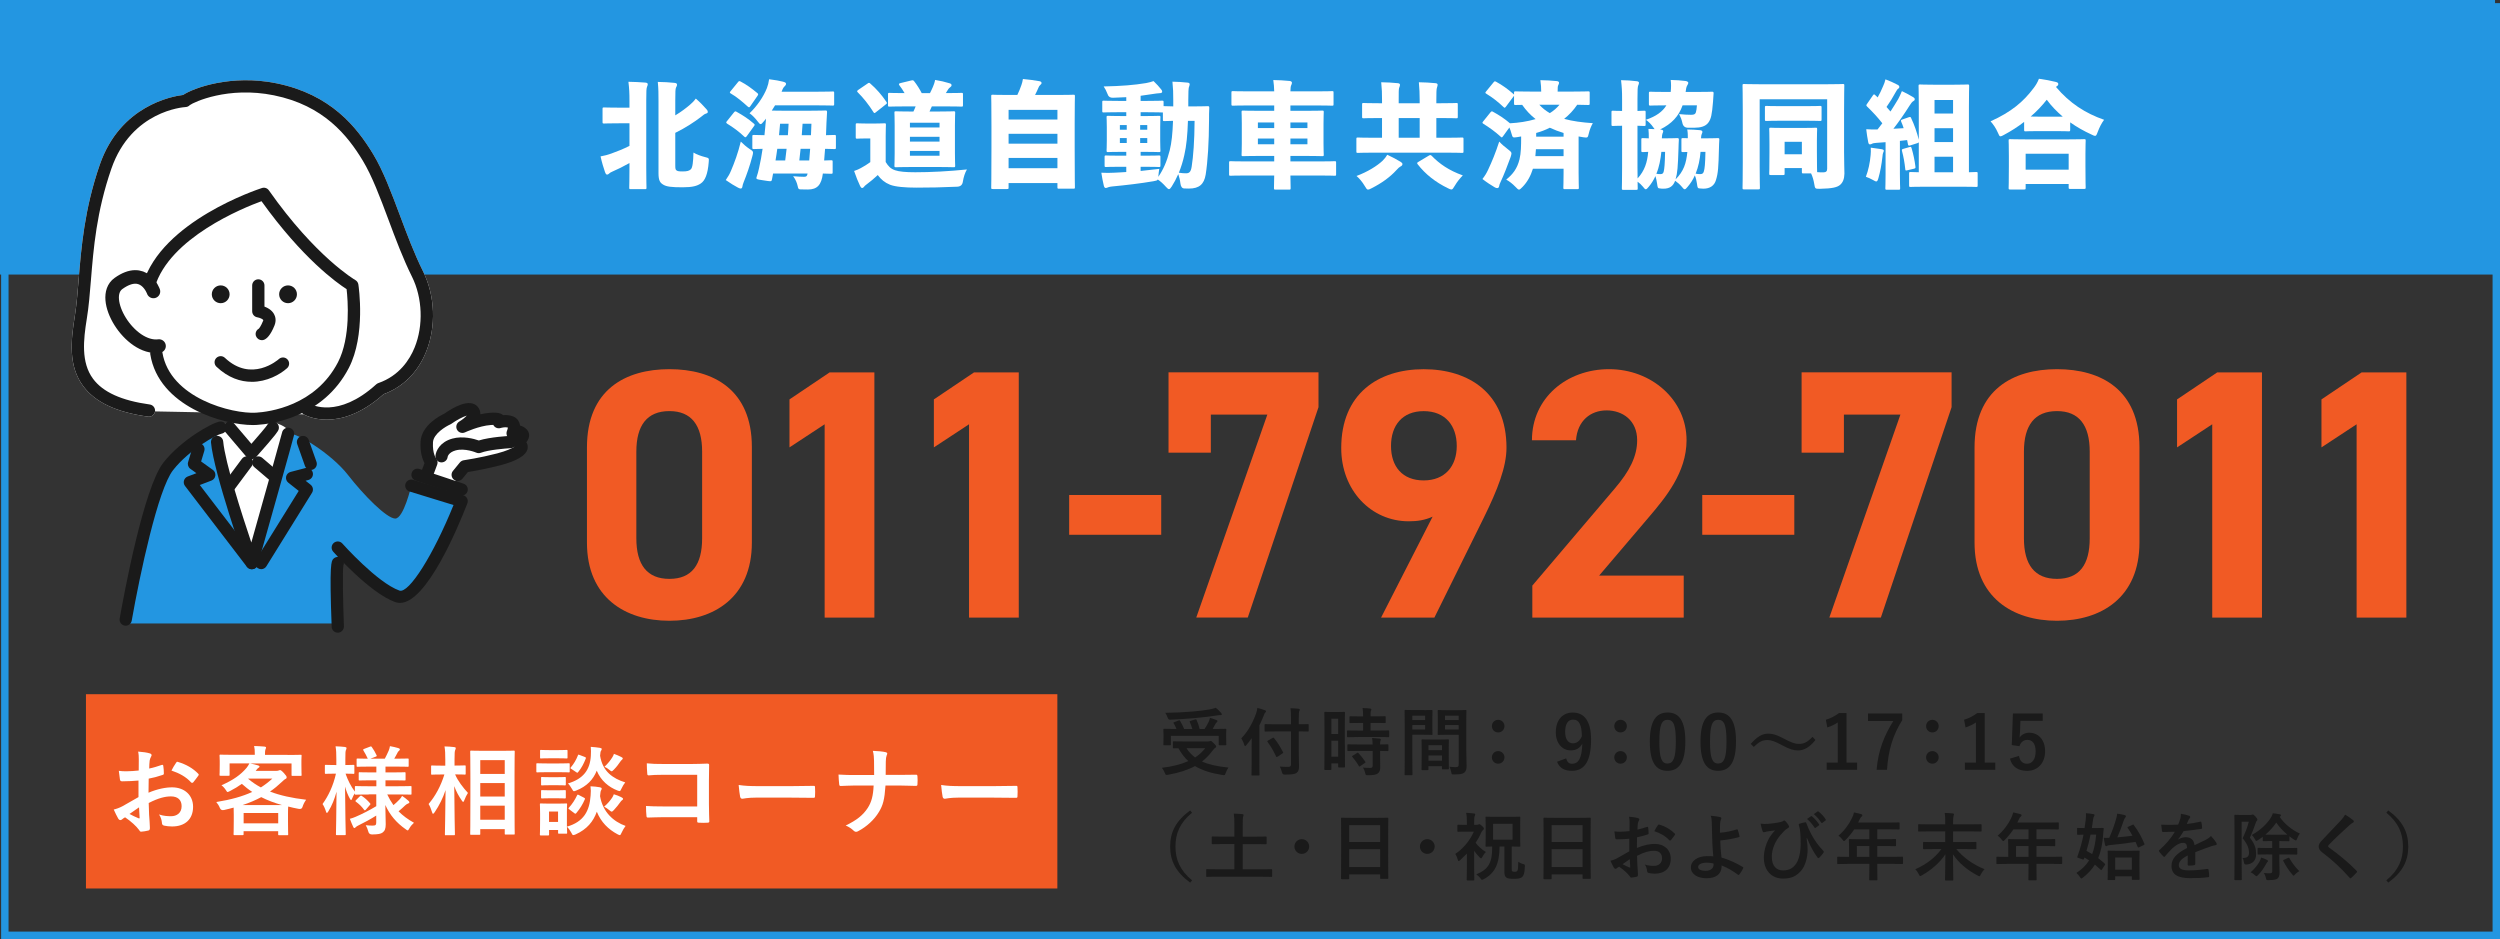 <?xml version="1.0" encoding="UTF-8"?><svg id="_レイヤー_2" xmlns="http://www.w3.org/2000/svg" viewBox="0 0 643.4 241.66"><rect x="0" y="0" width="643.4" height="241.66" fill="#333333" stroke="none"/><defs><style>.cls-1{stroke:#1a1a1a;stroke-linecap:round;stroke-linejoin:round;stroke-width:3.49px;}.cls-1,.cls-2{fill:#fff;}.cls-3{fill:#1a1a1a;}.cls-3,.cls-4,.cls-2,.cls-5{stroke-width:0px;}.cls-4{fill:#2396e1;}.cls-5{fill:#f15a24;}</style></defs><g id="_情報"><path class="cls-4" d="m641.49,2.71v237.04H2.2V2.71h639.29m1.91-1.91H.29v240.87h643.12V.79h0Z"/><rect class="cls-4" y="0" width="642.12" height="70.66"/><path class="cls-2" d="m162,41.96c-1.53.87-3.06,1.62-4.44,2.22-.36.15-.6.3-.75.45-.15.15-.33.3-.6.3-.18,0-.33-.18-.51-.66-.3-.81-.84-2.61-1.14-4.02,1.17-.21,1.77-.39,2.73-.72,1.62-.57,3.15-1.2,4.71-1.98v-5.82h-2.4c-2.91,0-3.9.06-4.11.06-.39,0-.42-.03-.42-.42v-3.3c0-.39.03-.42.42-.42.21,0,1.2.06,4.11.06h2.4v-1.71c0-2.16-.06-3.18-.27-4.95,1.5.03,3,.09,4.41.21.36.03.57.21.57.39,0,.27-.09.45-.18.66-.18.42-.21,1.17-.21,3.57v17.22c0,3.18.06,4.98.06,5.16,0,.39-.03.42-.42.42h-3.63c-.36,0-.39-.03-.39-.42,0-.21.06-1.95.06-5.16v-1.14Zm11.79-12.27c1.5-.9,2.85-1.92,3.81-2.76.51-.42.99-.9,1.47-1.56,1.02.87,1.98,1.86,2.79,2.79.24.27.3.42.3.66,0,.21-.18.33-.48.42-.33.09-.69.36-1.23.81-1.56,1.23-4.08,2.88-6.66,4.14v8.4c0,.84.06,1.11.36,1.29.27.18.6.24,1.56.24,1.11,0,1.68-.15,2.1-.57s.6-1.86.66-4.29c.78.48,1.92.9,3,1.17.99.24,1.02.27.93,1.26-.24,3.15-.96,4.8-2.04,5.52-.93.63-2.1.99-4.65.99-2.94,0-4.17-.15-5.04-.69-.78-.48-1.2-1.02-1.2-2.94v-18.57c0-1.83,0-3.15-.18-4.92,1.53.03,2.94.09,4.26.24.45.03.69.18.69.45,0,.3-.12.48-.24.72-.18.33-.21,1.08-.21,3.39v3.81Z"/><path class="cls-2" d="m188.13,43.94c.93-2.19,1.8-4.53,2.52-7.5.66.66,1.44,1.35,2.25,1.89.66.42.9.57.9.96,0,.21-.06.51-.18.93-.63,2.43-1.44,4.71-2.25,6.72-.15.39-.27.75-.3,1.05-.03.27-.18.54-.42.54-.21,0-.42-.09-.72-.24-.87-.45-1.95-1.11-3.15-1.95.63-.93.99-1.53,1.35-2.4Zm.75-15c.27-.33.39-.36.72-.15,1.56.87,2.97,1.77,4.38,3,.15.12.24.21.24.33,0,.09-.06.21-.18.36l-1.86,2.58c-.15.18-.24.27-.33.27-.12,0-.21-.06-.36-.21-1.32-1.26-2.79-2.34-4.32-3.27-.18-.12-.27-.24-.27-.33s.06-.21.18-.33l1.8-2.25Zm1.02-7.77c.27-.36.36-.36.72-.18,1.5.78,2.85,1.77,4.29,2.97.15.12.21.21.21.33,0,.09-.06.21-.18.39l-1.83,2.64c-.15.21-.21.3-.33.3-.09,0-.18-.06-.33-.18-1.32-1.2-2.91-2.55-4.35-3.36-.18-.09-.27-.18-.27-.27s.09-.21.21-.36l1.86-2.28Zm9.06,23.49c-.06.45-.15.9-.27,1.41-.09.42-.09.57-.51.57-.3,0-.78-.09-1.59-.21-2.01-.3-2.07-.3-1.83-.99.21-.63.42-1.35.6-2.22.36-1.59.66-3.24.9-4.92-1.47.03-2.07.06-2.22.06-.39,0-.42-.03-.42-.42v-2.79c0-.39.03-.42.42-.42.18,0,.87.03,2.7.06.12-1.29.27-2.52.36-3.75,0-.18.03-.33.03-.51-.18.27-.39.51-.6.75-.36.45-.57.66-.78.66s-.42-.24-.78-.72c-.63-.84-1.41-1.62-2.07-2.07,1.89-1.8,3.57-4.2,4.47-6.48.27-.69.45-1.44.57-2.28,1.44.18,2.82.42,3.57.63.54.15.78.27.78.54,0,.24-.12.42-.3.6-.27.24-.48.48-.75,1.23l-.09.21h9.24c2.73,0,3.69-.06,3.9-.06.36,0,.39.03.39.39v2.82c0,.39-.03.42-.39.42-.21,0-1.17-.06-3.9-.06h-10.92c-.27.45-.57.9-.84,1.35.6.03,1.47.03,2.76.03h7.17c2.67,0,3.63-.06,3.84-.06.39,0,.45.06.45.45-.06.87-.12,1.95-.15,2.73-.03,1.08-.09,2.13-.12,3.18,1.41-.03,1.98-.06,2.13-.06.39,0,.42.03.42.42v2.79c0,.39-.03.42-.42.42-.15,0-.78-.03-2.37-.06-.06.99-.15,1.98-.24,3,1.17-.03,1.65-.06,1.77-.06.39,0,.42.03.42.42v2.64c0,.39-.03.42-.42.42-.12,0-.72-.03-2.1-.06-.36,2.91-1.44,4.11-3.84,4.11-.72,0-1.26,0-1.92-.03-.51-.03-.57-.15-.72-.84-.18-.84-.54-1.74-1.17-2.55.99.09,2.19.15,2.82.15.54,0,.78-.12.9-.84h-8.88Zm1.08-6.36c-.12.99-.3,2.01-.45,3h2.49c.12-.99.24-2.01.36-3h-2.4Zm2.73-3.51c.09-.99.12-1.95.18-2.94h-2.19c-.09.96-.18,1.95-.27,2.94h2.28Zm3.27,3.51c-.09.99-.21,2.01-.33,3h2.55c.09-.99.18-2.01.24-3h-2.46Zm2.67-3.51c.03-1.02.09-2.01.12-2.94h-2.28c-.06.99-.12,1.95-.21,2.94h2.37Z"/><path class="cls-2" d="m227.94,41.69c.66,1.08,1.26,1.74,2.43,2.13,1.02.36,2.76.51,5.19.51,3.93,0,8.7-.24,13.29-.72-.51.84-.87,2.01-1.05,3.15q-.18,1.23-1.44,1.29c-3.81.18-7.26.24-10.5.24-2.94,0-5.43-.21-6.81-.75-1.35-.54-2.34-1.38-3.15-2.49-.9.84-1.95,1.74-2.94,2.46-.3.21-.48.39-.6.57-.15.21-.3.3-.51.3-.15,0-.36-.21-.48-.48-.51-1.08-1.05-2.37-1.56-3.9.78-.27,1.2-.45,1.74-.75.84-.45,1.71-.99,2.43-1.53v-6.09h-.99c-1.68,0-2.13.06-2.34.06-.39,0-.42-.03-.42-.42v-3.12c0-.39.03-.42.42-.42.21,0,.66.06,2.34.06h2.22c1.62,0,2.19-.06,2.37-.06.39,0,.42.03.42.42,0,.18-.06,1.14-.06,2.91v6.63Zm-4.71-20.16c.18-.15.3-.21.42-.21s.21.06.36.21c1.53,1.32,2.94,2.94,4.11,4.68.21.3.21.39-.15.66l-2.55,2.01c-.15.15-.27.21-.36.21-.12,0-.21-.12-.3-.27-1.14-1.83-2.61-3.69-3.99-5.04-.12-.12-.18-.21-.18-.3s.09-.21.27-.33l2.37-1.62Zm11.22,21.45c-2.67,0-3.63.06-3.84.06-.39,0-.42-.03-.42-.45,0-.21.06-1.14.06-3.15v-7.17c0-2.01-.06-3.03-.06-3.24,0-.36.03-.39.42-.39.21,0,1.17.06,3.84.06h.63c.21-.42.39-.87.57-1.32h-2.52c-2.97,0-3.99.06-4.2.06-.36,0-.39-.03-.39-.42v-2.7c0-.39.03-.42.39-.42.21,0,1.17.06,3.87.06-.42-.75-.96-1.53-1.32-1.98-.24-.33-.18-.48.27-.6l2.73-.66c.42-.09.54-.12.78.18.72.9,1.53,2.22,1.95,3.06h2.13c.27-.54.51-1.02.75-1.59.21-.51.42-1.02.57-1.8,1.32.21,2.61.51,3.75.87.3.09.48.24.48.48s-.12.36-.36.54c-.27.18-.42.39-.57.63-.18.3-.36.57-.54.87,2.79,0,3.78-.06,3.99-.06.39,0,.42.03.42.42v2.7c0,.39-.03.42-.42.42-.21,0-1.23-.06-4.08-.06h-3.51c-.21.45-.39.87-.6,1.32h2.31c2.7,0,3.66-.06,3.87-.06.39,0,.42.03.42.39,0,.21-.06,1.23-.06,3.24v7.17c0,2.01.06,2.97.06,3.15,0,.42-.03.45-.42.45-.21,0-1.17-.06-3.87-.06h-7.08Zm7.35-10.17v-1.23h-7.62v1.23h7.62Zm0,3.63v-1.23h-7.62v1.23h7.62Zm-7.62,3.63h7.62v-1.23h-7.62v1.23Z"/><path class="cls-2" d="m259.57,48.23c0,.39-.03.42-.42.42h-3.63c-.39,0-.42-.03-.42-.42,0-.21.06-2.01.06-10.11v-5.61c0-5.64-.06-7.5-.06-7.71,0-.39.03-.42.42-.42.21,0,1.26.06,4.14.06h2.16c.45-.9.69-1.56,1.05-2.55.18-.48.27-.9.39-1.56,1.35.12,3.15.36,4.29.57.33.06.51.27.51.45,0,.21-.15.36-.3.48-.24.21-.39.45-.48.69-.27.63-.51,1.17-.9,1.92h5.7c2.88,0,3.93-.06,4.14-.06.39,0,.42.03.42.42,0,.18-.06,2.04-.06,6.78v6.51c0,8.1.06,9.87.06,10.08,0,.36-.03.39-.42.39h-3.66c-.39,0-.42-.03-.42-.39v-1.05h-12.57v1.11Zm12.57-17.46v-2.49h-12.57v2.49h12.57Zm-12.57,6.21h12.57v-2.55h-12.57v2.55Zm0,6.3h12.57v-2.64h-12.57v2.64Z"/><path class="cls-2" d="m299.7,27.32c.15,0,.72.03,2.25.06v-1.62c0-1.86-.03-2.97-.21-4.74,1.41.03,2.46.09,3.9.24.36.03.54.18.54.42,0,.27-.12.51-.21.78-.09.3-.15,1.26-.15,3.33v1.59h1.65c2.31,0,3.09-.06,3.3-.06.39,0,.45.06.45.45-.06,1.11-.06,1.98-.06,3.03-.03,5.94-.33,10.74-.87,14.16-.42,2.43-1.62,3.57-4.32,3.57-.48,0-.75,0-1.23-.03q-.81-.06-.96-1.35c-.09-.84-.3-1.62-.54-2.34-.51,1.17-1.08,2.25-1.68,3.18-.3.48-.51.69-.72.69-.18,0-.42-.21-.75-.57-.78-.87-1.41-1.44-2.13-1.92-.12.27-.42.33-1.11.45-3.3.57-7.17,1.02-10.65,1.35-.33.03-.84.12-1.02.21-.18.09-.36.18-.63.18-.24,0-.39-.27-.48-.63-.24-1.05-.45-2.07-.63-3.3,1.26.06,2.16.06,3.24,0,1.02-.06,2.07-.09,3.18-.18v-1.35h-1.5c-2.61,0-3.48.06-3.69.06-.36,0-.39-.03-.39-.42v-2.13c0-.39.03-.42.39-.42.21,0,1.08.06,3.69.06h1.5v-.99h-.99c-2.55,0-3.45.06-3.66.06-.39,0-.42-.03-.42-.42,0-.21.06-.96.06-2.52v-3.48c0-1.53-.06-2.28-.06-2.49,0-.39.03-.42.42-.42.21,0,1.11.06,3.66.06h.99v-.99h-1.95c-2.7,0-3.63.06-3.84.06-.36,0-.39-.03-.39-.42v-2.22c0-.36.03-.39.39-.39.21,0,1.14.06,3.84.06h1.95v-.96c-1.11.06-2.25.12-3.42.15q-1.08.03-1.35-.84c-.36-.93-.66-1.5-1.05-2.07,4.56-.09,7.89-.36,10.92-.87.84-.15,1.38-.33,1.92-.51.78.75,1.44,1.47,1.98,2.16.18.21.24.36.24.6,0,.21-.24.36-.75.36-.42,0-.99.12-1.5.18-1.08.18-2.19.33-3.3.48v1.32h1.65c2.7,0,3.63-.06,3.84-.06.39,0,.42.03.42.39v1.02h.24Zm-9.72,4.86h-1.77v1.2h1.77v-1.2Zm-1.77,3.36v1.26h1.77v-1.26h-1.77Zm7.05-3.36h-1.83v1.2h1.83v-1.2Zm0,4.62v-1.26h-1.83v1.26h1.83Zm-1.71,3.27h.99c2.58,0,3.48-.06,3.69-.06.39,0,.42.03.42.42v2.13c0,.39-.03.42-.42.42-.21,0-1.11-.06-3.69-.06h-.99v1.08c1.5-.15,3.09-.33,4.8-.54-.12.66-.18,1.32-.24,1.95v.09c1.29-1.89,2.19-3.9,2.94-6.84.48-1.95.72-4.23.84-7.56-1.5.03-2.04.06-2.19.06-.39,0-.42-.03-.42-.42v-1.8h-.21c-.21,0-1.17-.06-3.87-.06h-1.65v.99h1.02c2.55,0,3.45-.06,3.69-.06.36,0,.39.03.39.42,0,.18-.06.96-.06,2.49v3.48c0,1.56.06,2.34.06,2.52,0,.39-.03.42-.39.42-.24,0-1.14-.06-3.69-.06h-1.02v.99Zm12.18-8.97c-.12,3.72-.39,6.45-.93,8.79-.36,1.65-.84,3.18-1.41,4.56.81.12,1.29.15,1.86.15.84,0,1.23-.39,1.44-1.71.42-2.67.72-6.63.75-11.79h-1.71Z"/><path class="cls-2" d="m324.09,40.13c-2.88,0-3.9.06-4.14.06-.39,0-.42-.03-.42-.39,0-.21.06-1.11.06-2.88v-5.16c0-1.8-.06-2.67-.06-2.88,0-.39.03-.42.42-.42.24,0,1.26.06,4.14.06h3.84v-1.38h-6.78c-2.67,0-3.6.06-3.78.06-.42,0-.45-.03-.45-.42v-2.94c0-.36.03-.39.45-.39.18,0,1.11.06,3.78.06h6.78c-.03-1.08-.09-1.92-.24-2.91,1.44.03,2.85.09,4.23.24.36.03.57.24.57.42,0,.27-.06.45-.18.66-.15.3-.18.78-.21,1.59h6.9c2.67,0,3.6-.06,3.81-.06.36,0,.39.03.39.39v2.94c0,.39-.03.42-.39.42-.21,0-1.14-.06-3.81-.06h-6.9v1.38h4.02c2.88,0,3.93-.06,4.14-.06.39,0,.42.03.42.42,0,.21-.06,1.08-.06,2.88v5.16c0,1.77.06,2.67.06,2.88,0,.36-.03.39-.42.39-.21,0-1.26-.06-4.14-.06h-4.02v1.41h7.74c2.52,0,3.42-.06,3.6-.06.39,0,.42.03.42.39v2.97c0,.36-.03.39-.42.39-.18,0-1.08-.06-3.6-.06h-7.74c.03,1.98.06,3.09.06,3.21,0,.39-.03.42-.42.42h-3.42c-.42,0-.45-.03-.45-.42,0-.15.03-1.26.06-3.21h-7.59c-2.52,0-3.42.06-3.6.06-.39,0-.42-.03-.42-.39v-2.97c0-.36.03-.39.42-.39.18,0,1.08.06,3.6.06h7.59v-1.41h-3.84Zm3.84-8.61h-4.2v1.44h4.2v-1.44Zm-4.2,4.14v1.47h4.2v-1.47h-4.2Zm12.75-2.7v-1.44h-4.38v1.44h4.38Zm-4.38,4.17h4.38v-1.47h-4.38v1.47Z"/><path class="cls-2" d="m355.68,30.38h-.78c-2.76,0-3.72.06-3.93.06-.39,0-.42-.03-.42-.42v-3.12c0-.36.03-.39.42-.39.21,0,1.17.06,3.93.06h.78v-.84c0-1.65-.03-2.85-.21-4.56,1.47.03,2.88.09,4.29.24.36.03.54.21.54.39,0,.33-.15.6-.24.9-.09.39-.09,1.08-.09,3.03v.84h5.4v-.84c0-1.65-.06-2.85-.21-4.56,1.44.03,2.88.09,4.32.24.36.03.51.21.51.39,0,.33-.15.6-.21.9-.09.39-.12,1.08-.12,3.03v.84h1.17c2.79,0,3.75-.06,3.96-.06.36,0,.39.03.39.39v3.12c0,.39-.03.42-.39.42-.21,0-1.17-.06-3.96-.06h-1.17v5.07h2.94c2.55,0,3.42-.06,3.63-.06.39,0,.42.03.42.42v3.15c0,.36-.03.39-.42.39-.21,0-1.08-.06-3.63-.06h-19.47c-2.55,0-3.45.06-3.63.06-.39,0-.42-.03-.42-.39v-3.15c0-.39.03-.42.42-.42.18,0,1.08.06,3.63.06h2.55v-5.07Zm4.8,11.28c.33.21.45.36.45.57,0,.3-.18.45-.51.63-.27.15-.57.39-1.02.9-1.68,1.86-3.9,3.42-6.39,4.68-.45.24-.72.36-.93.36-.3,0-.48-.3-.87-.96-.6-1.02-1.44-2.01-2.1-2.55,2.91-1.08,5.31-2.61,6.69-3.9.57-.57.87-.96,1.23-1.56,1.2.54,2.46,1.23,3.45,1.83Zm-.51-6.21h5.4v-5.07h-5.4v5.07Zm7.77,4.59c.36-.21.48-.18.78.12,1.92,1.98,4.38,3.72,7.95,4.98-.72.72-1.47,1.65-2.07,2.67-.39.66-.57.96-.87.96-.21,0-.48-.12-.9-.33-3.21-1.56-5.79-3.6-7.77-6.15-.24-.33-.18-.42.18-.63l2.7-1.62Z"/><path class="cls-2" d="m409.12,26.6c0,.39-.03.42-.42.42-.18,0-.9-.03-2.79-.06-.93,1.38-2.04,2.58-3.36,3.63,2.16.6,4.65.93,7.38,1.11-.39.66-.81,1.65-1.05,2.7-.24,1.08-.3,1.08-1.38.93-.42-.06-.81-.12-1.23-.21v9.39c0,2.31.06,3.54.06,3.75,0,.39-.03.42-.42.42h-3.15c-.39,0-.42-.03-.42-.42,0-.21.06-1.44.06-3.75v-1.08h-7.89c-.57,1.83-1.44,3.42-2.67,4.68-.45.45-.69.69-.9.69-.24,0-.48-.24-.9-.69-.81-.84-1.59-1.44-2.4-1.89,1.71-1.38,2.82-2.82,3.42-5.22.39-1.59.42-3.45.42-5.88-.33.06-.69.12-1.05.18-1.08.15-1.14.18-1.44-.93-.15-.57-.33-1.08-.54-1.56l-1.65,2.28c-.12.15-.21.27-.3.27s-.18-.06-.33-.21c-1.32-1.23-2.97-2.4-4.38-3.27-.18-.12-.27-.18-.27-.3,0-.09.06-.18.18-.33l1.86-2.31c.27-.33.39-.36.72-.15,1.44.78,2.97,1.77,4.32,2.94,2.22-.12,4.47-.45,6.6-1.08-1.35-1.05-2.49-2.28-3.45-3.66-1.11,0-1.56.03-1.68.03-.39,0-.42-.03-.42-.42v-1.95l-2.1,2.82c-.15.18-.24.27-.33.27-.06,0-.15-.09-.3-.21-1.44-1.38-2.91-2.49-4.38-3.39-.18-.12-.27-.18-.27-.27s.09-.21.21-.36l1.89-2.31c.27-.33.36-.33.69-.15,1.59.87,2.97,1.86,4.41,3.12.09.06.15.12.18.18v-.42c0-.39.03-.42.42-.42.18,0,1.14.06,4.02.06h2.55c0-.93-.06-1.86-.21-2.94,1.44.03,2.85.09,4.23.24.36.03.57.21.57.39,0,.3-.12.48-.21.69-.12.24-.15.54-.15,1.62h3.75c2.85,0,3.87-.06,4.08-.06.39,0,.42.03.42.42v2.67Zm-26.13,17.07c.96-2.04,1.92-4.35,2.85-7.23.66.72,1.41,1.35,2.31,2.04.6.48.84.66.84,1.02,0,.21-.09.48-.21.9-.84,2.31-1.71,4.56-2.61,6.48-.21.39-.3.75-.36,1.08-.06.27-.21.45-.48.45-.21,0-.42-.06-.66-.21-.9-.54-2.01-1.23-3.15-2.13.69-.9,1.05-1.5,1.47-2.4Zm12.3-5.28c-.03.6-.09,1.2-.15,1.8h7.26v-1.8h-7.11Zm7.11-4.17c-1.2-.36-2.4-.81-3.54-1.35-1.11.57-2.31,1.02-3.51,1.35v.96h7.05v-.96Zm-6.24-7.26c.87.93,1.59,1.5,2.7,2.16.99-.63,1.74-1.26,2.49-2.16h-5.19Z"/><path class="cls-2" d="m427.45,33.35c.42.03.6.21.6.42s-.09.33-.18.57c-.09.21-.15.6-.18,1.26h1.11c1.98,0,2.61-.06,2.79-.06.42,0,.48.06.48.45-.06.72-.06,1.47-.09,2.22-.15,4.71-.27,6.33-.75,7.95,2.1-2.1,2.73-4.11,3.03-7.05-.69,0-.99.03-1.11.03-.39,0-.42-.03-.42-.42v-2.76c0-.39.03-.42.42-.42.15,0,.45.03,1.23.03,0-.72,0-1.44-.15-2.25,1.26.03,2.04.06,3.27.18.42.03.63.21.63.42s-.06.36-.15.51c-.12.24-.18.6-.21,1.17h1.41c2.01,0,2.67-.06,2.85-.06.39,0,.48.06.45.45-.06.72-.06,1.47-.09,2.22-.12,4.8-.21,6.36-.78,8.16-.42,1.41-1.53,2.19-3.24,2.19-.3,0-.6-.03-.9-.06-.54-.06-.6-.06-.75-1.29-.09-.69-.27-1.44-.54-2.07-.48,1.11-1.11,2.07-1.83,2.91-.36.45-.57.66-.78.66s-.42-.24-.78-.69c-.51-.6-1.08-1.08-1.68-1.5-.51,1.41-1.44,2.04-3,2.04-.3,0-.57,0-.9-.06-.54-.06-.6-.09-.75-1.29-.09-.66-.24-1.29-.42-1.89-.48,1.05-1.05,1.95-1.71,2.73-.36.45-.57.66-.78.66s-.39-.24-.75-.69c-.39-.48-.87-.93-1.35-1.26,0,.99.03,1.56.03,1.68,0,.39-.03.42-.42.42h-3.24c-.39,0-.42-.03-.42-.42,0-.24.06-2.04.06-5.31v-10.77c-1.62,0-2.13.06-2.31.06-.39,0-.42-.03-.42-.45v-3.06c0-.39.03-.42.42-.42.18,0,.69.06,2.31.06v-2.97c0-2.16-.06-3.15-.27-4.95,1.47.03,2.64.09,4.05.27.36.03.57.21.57.39,0,.24-.09.45-.18.66-.18.39-.21,1.14-.21,3.54v3.06c1.14-.03,1.53-.06,1.71-.06.36,0,.39.03.39.42v3.06c0,.42-.03.45-.39.45-.18,0-.57-.03-1.71-.06v10.74c0,1.11,0,2.04.03,2.82,1.83-2.01,2.49-4.14,2.73-6.84-.87.03-1.23.06-1.35.06-.39,0-.42-.03-.42-.42v-2.76c0-.39.03-.42.42-.42.12,0,.51.03,1.5.06,0-.87,0-1.62-.09-2.43.6,0,1.08.03,1.59.06-.09-.12-.21-.27-.33-.45-.6-.87-1.26-1.5-1.92-1.95,2.67-.9,4.32-2.13,5.28-3.72h-.18c-2.73,0-3.69.06-3.9.06-.39,0-.42-.03-.42-.42v-2.76c0-.36.03-.39.42-.39.21,0,1.17.06,3.9.06h1.29c.12-1.08.12-2.16,0-3.09,1.23.03,2.73.12,3.84.27.39.06.69.24.69.48,0,.18-.09.33-.24.6-.18.3-.3.6-.39,1.38,0,.12-.03.24-.06.36h2.79c2.79,0,3.78-.06,3.96-.06.39,0,.45.06.45.42-.06.72-.09,1.56-.15,2.19-.27,3.33-.51,4.41-1.2,5.34-.72.99-2.04,1.32-3.6,1.32h-1.68q-1.17-.03-1.41-1.26c-.18-.87-.48-1.56-.84-2.25,1.14.12,2.25.18,3.09.18.75,0,1.08-.15,1.23-.63.12-.39.21-.93.27-1.8h-3.69c-.99,2.82-2.82,4.77-5.79,6.21l.21.03Zm.12,5.73c-.21,1.92-.54,3.87-1.29,5.64.36.06.63.09,1.02.09.51,0,.75-.15.87-.66.18-.72.3-1.92.36-5.07h-.96Zm10.08,0c-.15,1.92-.54,3.84-1.26,5.61.42.09.72.12,1.14.12.54,0,.81-.15.96-.66.24-.75.36-1.95.42-5.07h-1.26Z"/><path class="cls-2" d="m464.15,44.63c-.39,0-.42-.03-.42-.42v-.96h-4.44v1.38c0,.39-.03.42-.42.42h-3.12c-.39,0-.42-.03-.42-.42,0-.21.06-1.05.06-5.25v-2.52c0-2.46-.06-3.36-.06-3.57,0-.39.03-.42.42-.42.21,0,1.02.06,3.39.06h4.74c2.37,0,3.15-.06,3.39-.06.36,0,.39.03.39.42,0,.18-.06,1.08-.06,2.97v2.7c0,4.23.06,5.04.06,5.25v.09c.69.06,1.2.06,1.56.06.75,0,1.02-.3,1.02-.93v-17.88h-17.37v17.37c0,3.33.06,5.22.06,5.4,0,.39-.03.42-.45.42h-3.6c-.39,0-.42-.03-.42-.42,0-.21.06-2.46.06-6.54v-13.14c0-4.08-.06-6.39-.06-6.6,0-.39.03-.42.42-.42.21,0,1.17.06,3.84.06h17.67c2.7,0,3.63-.06,3.87-.06.36,0,.39.03.39.42,0,.21-.06,2.61-.06,6.75v10.29c0,2.82.09,4.53.09,5.61-.03,1.35-.39,2.28-1.14,2.91-.69.57-1.86.93-5.16.99-1.23,0-1.26.03-1.47-1.26-.15-.96-.45-1.95-.81-2.7h-1.95Zm-5.82-13.56c-2.58,0-3.48.06-3.69.06-.39,0-.42-.03-.42-.42v-3.03c0-.39.03-.42.42-.42.21,0,1.11.06,3.69.06h6.36c2.58,0,3.51-.06,3.69-.06.39,0,.42.03.42.42v3.03c0,.39-.03.42-.42.42-.18,0-1.11-.06-3.69-.06h-6.36Zm5.4,8.64v-3.21h-4.44v3.21h4.44Z"/><path class="cls-2" d="m481.43,39.86c.06-.57.06-1.11.03-1.86,1.02.12,2.07.27,2.76.39.42.06.6.24.6.39,0,.18-.09.39-.18.54-.09.15-.12.57-.18,1.05-.21,1.95-.57,3.87-1.02,5.43-.18.63-.3.9-.57.9-.18,0-.45-.15-.87-.39-.57-.33-1.26-.63-1.8-.81.63-1.68,1.05-3.54,1.23-5.64Zm10.17-2.43c-.39.12-.51.03-.57-.3-.06-.36-.12-.72-.21-1.08-.63.06-1.23.15-1.86.21v8.52c0,2.37.06,3.45.06,3.63,0,.39-.03.42-.42.42h-2.97c-.39,0-.42-.03-.42-.42,0-.21.06-1.26.06-3.63v-8.19c-.81.06-1.59.12-2.4.18-.39.03-.84.09-1.05.21-.18.09-.36.18-.57.18-.27,0-.39-.24-.45-.6-.21-1.02-.36-2.07-.51-3.3,1.11.06,1.98.09,2.91.06.42-.51.81-1.05,1.23-1.59-1.11-1.44-2.46-2.91-3.9-4.29-.15-.15-.21-.24-.21-.36,0-.09.09-.21.21-.39l1.47-2.13c.12-.18.21-.27.3-.27s.18.06.33.21c.21.18.39.39.6.57.51-.9.96-1.83,1.41-2.91.27-.6.45-1.08.6-1.74,1.11.42,2.19.9,3.15,1.41.33.18.42.33.42.57,0,.18-.09.3-.27.42-.24.15-.36.36-.6.78-.84,1.53-1.56,2.7-2.43,3.93.36.39.69.78,1.02,1.17.69-1.08,1.38-2.16,2.01-3.24.3-.57.63-1.26.93-2.01,1.08.51,2.04,1.02,2.91,1.56.33.21.39.33.39.54,0,.24-.09.33-.36.48-.3.18-.57.51-.96,1.14-1.44,2.28-2.91,4.38-4.17,5.97.87-.03,1.77-.09,2.64-.15-.18-.57-.39-1.14-.63-1.68-.12-.36-.09-.42.33-.57l1.62-.57c.39-.12.48-.12.63.27.84,1.74,1.47,3.66,1.95,5.52v-8.46c0-3.3-.06-5.13-.06-5.34,0-.39.03-.42.42-.42.21,0,1.05.06,3.48.06h5.19c2.43,0,3.27-.06,3.51-.06.39,0,.42.03.42.42,0,.18-.06,2.07-.06,5.34v16.83c1.2-.03,1.68-.06,1.83-.06.39,0,.42.03.42.42v3.03c0,.36-.03.39-.42.39-.21,0-1.2-.06-4.02-.06h-8.79c-2.82,0-3.81.06-3.99.06-.39,0-.42-.03-.42-.39v-3.03c0-.39.03-.42.42-.42.12,0,.69.03,2.07.06v-7.68c-.06.06-.18.12-.33.18l-1.89.6Zm-.72,6.39c-.45.12-.51.06-.54-.3-.18-1.71-.45-3.18-.84-4.65-.09-.39-.03-.45.36-.57l1.56-.45c.39-.12.45-.06.57.36.45,1.59.75,2.94.96,4.62.06.42.03.48-.42.6l-1.65.39Zm11.76-18.09h-4.77v3.48h4.77v-3.48Zm0,7.26h-4.77v3.57h4.77v-3.57Zm0,7.35h-4.77v3.99h4.77v-3.99Z"/><path class="cls-2" d="m532.78,33.38c0,.39-.03.42-.42.42-.21,0-.99-.06-3.3-.06h-4.41c-2.34,0-3.12.06-3.33.06-.36,0-.39-.03-.39-.42v-2.01c-1.65,1.29-3.42,2.4-5.22,3.36-.42.24-.69.36-.87.36-.27,0-.39-.3-.69-.99-.51-1.17-1.17-2.1-1.86-2.88,5.34-2.4,8.43-5.04,11.01-8.46.63-.81,1.05-1.5,1.44-2.49,1.59.21,3.12.51,4.32.81.45.12.66.24.66.54,0,.21-.09.39-.36.57-.09.06-.15.12-.24.18,3.51,4.17,7.56,6.78,12.39,8.46-.66.87-1.2,1.95-1.65,3.15-.27.69-.36.99-.69.99-.18,0-.45-.12-.87-.33-2.04-.93-3.87-1.98-5.52-3.15v1.89Zm-11.46,14.97c0,.39-.03.42-.42.42h-3.54c-.39,0-.42-.03-.42-.42,0-.21.06-1.11.06-5.52v-2.7c0-2.73-.06-3.69-.06-3.9,0-.39.03-.42.42-.42.21,0,1.26.06,4.11.06h10.74c2.88,0,3.93-.06,4.14-.06.39,0,.42.03.42.42,0,.21-.06,1.17-.06,3.39v3.12c0,4.35.06,5.28.06,5.46,0,.39-.03.42-.42.42h-3.54c-.39,0-.42-.03-.42-.42v-.84h-11.07v.99Zm11.07-4.68v-4.11h-11.07v4.11h11.07Zm-1.53-13.65c-1.53-1.32-2.91-2.73-4.11-4.35-1.23,1.56-2.61,3.03-4.14,4.32.51.03,1.17.03,2.04.03h6.21Z"/><path class="cls-2" d="m117.8,126.57s-2.34-5.58,2.59-6.14c4.93-.56,13.05-.56,13.05-5.43s-3.25-8.27-8.53-6.98-1.22-3.58-5.28-1.96c-4.06,1.62-11.37,4.06-10.56,8.94s.78,8.78.78,8.78l7.95,2.79Z"/><path class="cls-2" d="m64.29,143.34l-10.46-32.36s3.25-2.62,8.94-2.96,13.55,1.22,11.65,5.31c-1.9,4.1-10.12,30-10.12,30Z"/><path class="cls-2" d="m39.89,105.88c-.12.86-.92,1.47-1.78,1.35-8.17-1.13-13.64-3.71-16.72-7.88-3.83-5.18-3.16-11.68-2.15-17.9.47-2.9.73-6.15,1.01-9.59.65-8.02,1.46-18.01,5.43-29.47,5.27-15.25,18.69-17.62,21.43-17.95,2.75-1.84,12.45-5.35,24-3.01,14.04,2.85,20.7,11.26,24.94,18.26,2.57,4.24,4.66,9.84,6.88,15.76,1.82,4.86,3.7,9.88,5.94,14.38,3.13,6.29,3.42,14.25.77,20.77-2.14,5.26-5.91,9-10.92,10.85-5.85,5.23-10.95,6.55-14.61,6.55-3.57,0-5.77-1.26-5.95-1.37M48.95,26.92s0,0,0,0c0,0,0,0,0,0Z"/><path class="cls-4" d="m118.81,128.97l-12.95-3.98s-1.99,8.57-4.18,8.47c-2.19-.1-7.97-5.88-12.15-11.26-4.18-5.38-13.46-11.16-15.39-10.56l-9.31,33.27s-8.17-24.21-8.71-29.33l-.53-5.12-9.43,6.48s-4.11,3.99-5.75,9.04c-1.65,5.04-8.04,34.47-8.04,34.47h54.59s0-19.52,0-19.52c0,0,11.46,10.77,13.4,11.66s4.13.63,4.13.63c0,0,2.45-.89,5.36-5.92,2.91-5.02,8.98-18.32,8.98-18.32Z"/><path class="cls-3" d="m65.12,109.39c.34,0,.65,0,.95-.03,3.9-.24,17.13-1.99,23.7-14.66,4.38-8.43,2.54-20.95,2.46-21.48-.07-.48-.36-.9-.78-1.14-.1-.06-10.2-5.94-22.26-23.1-.4-.57-1.12-.81-1.78-.59-1.05.34-25.84,8.53-30.6,24.62-.25.84.23,1.71,1.06,1.96.84.25,1.71-.23,1.96-1.06,3.76-12.72,22.71-20.39,27.47-22.13,10.54,14.72,19.4,21.03,21.9,22.63.31,2.69,1.12,12.39-2.23,18.84-5.81,11.2-17.62,12.75-21.1,12.96-6.07.36-22.16-3.71-24.08-15.51-.14-.86-.95-1.44-1.81-1.3-.86.14-1.44.95-1.3,1.81,2.18,13.39,18.78,18.18,26.43,18.18Z"/><path class="cls-3" d="m64.78,98.27c3.91,0,7.29-1.88,9.11-3.52.65-.58.7-1.58.11-2.23-.58-.65-1.58-.7-2.22-.12-.29.26-7.07,6.14-13.9-.31-.63-.6-1.63-.57-2.23.06-.6.63-.57,1.63.06,2.23,3.04,2.87,6.2,3.88,9.07,3.88Z"/><circle class="cls-3" cx="74.13" cy="75.74" r="2.29"/><circle class="cls-3" cx="56.8" cy="75.74" r="2.29"/><path class="cls-3" d="m65.89,86.52c-.28-.74.03-1.55.7-1.92.1-.1.54-.59,1.11-2,.07-.16.06-.23.06-.23h0c-.08-.21-.84-.59-1.54-.71-.76-.12-1.32-.78-1.32-1.56v-6.64c0-.87.71-1.58,1.58-1.58.87,0,1.58.71,1.58,1.58v5.44c.85.32,1.88.9,2.45,1.91.35.62.66,1.64.13,2.96-1.04,2.59-2.04,3.43-2.7,3.68-.18.07-.37.1-.55.1-.64,0-1.24-.39-1.48-1.02Zm.92-2.03s0,0,0,0t0,0Zm0,0s0,0,0,0c0,0,0,0,0,0Z"/><path class="cls-3" d="m78.16,106.65c-.74-.44-.98-1.4-.55-2.15.44-.75,1.4-1,2.15-.57.29.17,7.2,3.95,17.07-5.02.16-.14.34-.25.54-.32,5.41-1.89,8.07-6.03,9.34-9.17,2.29-5.62,2.02-12.76-.67-18.18-2.31-4.64-4.22-9.75-6.06-14.68-2.16-5.78-4.21-11.24-6.62-15.23-3.91-6.45-10.04-14.2-22.87-16.8-11.8-2.39-20.63,1.76-21.64,2.52-.28.3-.66.48-1.07.5-.57.03-13.97.98-19.12,15.87-3.83,11.08-4.59,20.44-5.26,28.69-.29,3.5-.55,6.81-1.05,9.84-.9,5.55-1.52,11.32,1.58,15.52,2.55,3.45,7.33,5.62,14.61,6.63.86.12,1.47.92,1.35,1.78-.12.86-.92,1.47-1.78,1.35-8.17-1.13-13.64-3.71-16.72-7.88-3.83-5.18-3.16-11.68-2.15-17.9.47-2.9.73-6.15,1.01-9.59.65-8.02,1.46-18.01,5.43-29.47,5.27-15.25,18.69-17.62,21.43-17.95,2.75-1.84,12.45-5.35,24-3.01,14.04,2.85,20.7,11.26,24.94,18.26,2.57,4.24,4.66,9.84,6.88,15.76,1.82,4.86,3.7,9.88,5.94,14.38,3.13,6.29,3.42,14.25.77,20.77-2.14,5.26-5.91,9-10.92,10.85-5.85,5.23-10.95,6.55-14.61,6.55-3.57,0-5.77-1.26-5.95-1.37ZM48.95,26.92s0,0,0,0c0,0,0,0,0,0Z"/><path class="cls-3" d="m109.85,123.78c.64,0,1.24-.39,1.48-1.03l1.19-3.19c.2-.54.09-1.15-.29-1.59-.02-.02-.96-1.26-.8-4.14.12-2.21,3.32-4.1,4.43-4.59.1-.04.2-.1.29-.16,1.35-.97,3-1.83,3.98-2.12-.44.48-1.19,1.09-1.93,1.53-.72.43-.98,1.35-.58,2.1.4.74,1.3,1.04,2.06.68.04-.02,3.57-1.67,6.65-1.89.25-.02.45-.03.62-.03.02.03.03.06.05.09.38.65,1.15.94,1.86.71.28-.09,1.18-.29,1.85-.12-.02.23-.12.58-.2.76-.33.73-.13,1.65.55,2.07.37.23.79.3,1.17.22-.31.81-.16,1.44.12,1.91-.62.41-1.96,1.06-4.4,1.7-4.44,1.16-8.55,1.75-8.59,1.76-.39.06-.75.26-1,.56l-1.79,2.19c-.55.67-.45,1.67.22,2.22.67.55,1.67.45,2.22-.22l1.41-1.72c1.34-.21,4.69-.79,8.33-1.73,4.29-1.12,6.65-2.54,7.02-4.22.14-.61.02-1.21-.31-1.72.35-.45.82-1.15.71-2.04-.05-.43-.27-1.05-.97-1.58-.46-.35-.92-.56-1.37-.67-.03-.26-.09-.53-.19-.78-.27-.7-.79-1.23-1.49-1.53-.9-.38-1.86-.43-2.65-.37-.91-.78-2.49-.67-3.43-.6-.82.06-1.65.2-2.45.38.04-.7-.19-1.37-.66-1.92-2.06-2.43-6.58.33-8.57,1.74-1.09.51-5.92,2.98-6.15,7.23-.16,2.76.5,4.56,1.01,5.53l-.92,2.46c-.3.82.11,1.72.93,2.03.18.07.37.1.55.1Z"/><path class="cls-3" d="m113.64,119c.81,0,1.49-.62,1.57-1.43.01-.07.24-1.15,2.04-1.65,2.38-.67,5.29.55,5.32.57.38.17.81.18,1.2.03,1.93-.74,6.2-1.1,7.68-1.18.87-.04,1.54-.79,1.5-1.66-.04-.87-.8-1.55-1.66-1.5-.22.01-5.13.27-8.06,1.18-1.23-.43-4.12-1.24-6.83-.48-3.19.89-4.22,3.19-4.33,4.41-.08.87.56,1.63,1.43,1.71.05,0,.1,0,.14,0Z"/><path class="cls-3" d="m118.81,127.56c.66,0,1.28-.42,1.5-1.08.28-.83-.17-1.72-1-2l-11.36-3.79c-.83-.28-1.72.17-1.99,1-.28.83.17,1.72,1,1.99l11.36,3.79c.17.06.33.08.5.08Z"/><path class="cls-3" d="m102.93,155.17c6.85,0,14.93-19.39,17.35-25.62.16-.41.14-.86-.05-1.26-.19-.39-.53-.69-.95-.82-1.25-.39-12.22-3.8-13.04-4.01-.85-.21-1.7.3-1.91,1.15-.21.84.3,1.7,1.15,1.91.51.13,6.51,1.98,11.24,3.45-5.13,12.73-11.5,22.88-13.92,22.02-5.72-2.03-14.6-12.01-14.69-12.11-.58-.65-1.57-.71-2.23-.14-.65.58-.71,1.57-.14,2.23.39.44,9.51,10.69,15.99,12.99.39.14.78.2,1.18.2Z"/><path class="cls-3" d="m85.36,161.31c-.62-16.43-.1-16.95.46-17.51.62-.62,1.61-.62,2.23,0,.48.48.58,1.19.32,1.77-.23,1.37-.11,8.92.14,15.62.03.87-.65,1.6-1.52,1.64-.02,0-.04,0-.06,0-.84,0-1.54-.67-1.58-1.52Zm2.69-15.28h0s0,0,0,0Z"/><path class="cls-3" d="m32.35,161.03c.75,0,1.42-.54,1.55-1.3,2.13-12.06,6.76-33.8,10.65-38.75,4.15-5.28,11.19-9.14,12.47-9.37.84-.15,1.44-.95,1.31-1.8-.13-.85-.88-1.43-1.73-1.33-2,.26-9.97,4.75-14.53,10.55-5.15,6.56-10.29,34.59-11.27,40.15-.15.86.42,1.68,1.28,1.83.09.02.18.02.28.02Z"/><path class="cls-3" d="m64.82,146.49s.03,0,.05,0c.69-.02,1.28-.49,1.47-1.15,2.16-7.64,9.2-32.61,9.35-33.42.16-.86-.41-1.68-1.27-1.83-.85-.15-1.66.4-1.83,1.24-.21.92-4.44,15.98-7.91,28.29-2.42-7.2-6.74-20.59-7.24-26.02-.08-.87-.84-1.51-1.72-1.42-.87.08-1.5.85-1.42,1.72.74,7.94,8.7,30.58,9.04,31.54.22.63.82,1.05,1.49,1.05Z"/><path class="cls-3" d="m67.21,146.49c.53,0,1.04-.26,1.34-.74l11.75-18.93c.42-.68.27-1.57-.36-2.07l-1.3-1.03.72-.19c.84-.22,1.35-1.08,1.13-1.93-.22-.84-1.08-1.35-1.93-1.13l-3.79.99c-.58.15-1.02.62-1.14,1.2s.1,1.19.57,1.56l2.68,2.12-11.01,17.73c-.46.74-.23,1.71.51,2.17.26.16.55.24.83.24Z"/><path class="cls-3" d="m64.82,146.49c.33,0,.67-.11.96-.32.69-.53.82-1.52.29-2.21l-14.65-19.14,3-1.14c.54-.21.93-.69,1-1.27.08-.58-.17-1.15-.64-1.48l-3.02-2.17.82-2.71c.25-.83-.22-1.71-1.06-1.97-.84-.25-1.71.22-1.97,1.06l-1.14,3.79c-.19.64.04,1.34.59,1.73l1.55,1.12-2.24.85c-.47.18-.82.56-.96,1.04-.14.48-.04.99.26,1.39l15.93,20.82c.31.41.78.62,1.25.62Z"/><path class="cls-3" d="m64.66,118.2c-.46,0-.89-.21-1.18-.56l-5.59-6.57c-.56-.66-.48-1.66.18-2.22.66-.56,1.66-.48,2.22.18l4.41,5.19c1.91-2.18,3.73-4.31,4.07-4.84.33-.72,1.16-1.08,1.93-.83.83.28,1.27,1.17,1,2-.11.34-.3.91-5.84,7.13-.3.34-.73.53-1.18.53h-.02Zm4.04-8.65s0,0,0,0c0,0,0,0,0,0Z"/><path class="cls-3" d="m70.2,123.78c.45,0,.89-.19,1.2-.55.57-.66.49-1.66-.18-2.22l-3.73-3.18c-.66-.57-1.66-.49-2.22.18-.57.66-.49,1.66.18,2.22l3.73,3.18c.3.25.66.38,1.02.38Z"/><path class="cls-3" d="m59.09,126.57c.48,0,.96-.22,1.27-.64l4.44-5.97c.52-.7.37-1.69-.33-2.21-.7-.52-1.69-.37-2.21.33l-4.44,5.97c-.52.7-.37,1.69.33,2.21.28.21.61.31.94.31Z"/><path class="cls-3" d="m79.96,120.95c.18,0,.35-.03.53-.09.82-.29,1.25-1.19.96-2.01l-1.99-5.62c-.29-.82-1.19-1.25-2.01-.96-.82.29-1.25,1.19-.96,2.01l1.99,5.62c.23.65.84,1.05,1.49,1.05Z"/><path class="cls-1" d="m39.49,75.01s-2.35-6.8-8.99-2.06c-5.17,3.7,2.84,17.06,10.43,16.11"/><path class="cls-5" d="m193.5,139.64c0,14.18-9.88,20.12-21.22,20.12s-21.22-5.95-21.22-20.12v-24.51c0-14.82,9.88-20.12,21.22-20.12s21.22,5.3,21.22,20.03v24.6Zm-21.22-33.84c-5.76,0-8.51,3.66-8.51,10.43v22.32c0,6.77,2.74,10.43,8.51,10.43s8.42-3.66,8.42-10.43v-22.32c0-6.77-2.74-10.43-8.42-10.43Z"/><path class="cls-5" d="m225.03,158.94h-12.8v-49.75l-9.05,5.95v-12.35l10.33-6.95h11.52v63.11Z"/><path class="cls-5" d="m262.19,158.94h-12.8v-49.75l-9.05,5.95v-12.35l10.33-6.95h11.52v63.11Z"/><path class="cls-5" d="m275.16,127.39h23.69v10.24h-23.69v-10.24Z"/><path class="cls-5" d="m300.73,116.5v-20.67h38.6v8.96l-18.2,54.14h-13.26l18.29-52.22h-14.54v9.79h-10.88Z"/><path class="cls-5" d="m368.69,132.97c-2.01.91-3.93,1.19-6.13,1.19-9.7,0-17.38-7.96-17.38-18.84,0-13.99,9.51-20.3,21.22-20.3s21.31,6.22,21.31,20.21c0,4.94-2.29,10.79-5.85,18.02l-12.71,25.7h-13.72l13.26-25.97Zm-2.29-27.16c-5.49,0-8.41,3.66-8.41,8.96s2.93,8.87,8.41,8.87,8.51-3.66,8.51-8.87-2.93-8.96-8.51-8.96Z"/><path class="cls-5" d="m433.32,158.94h-38.96v-8.23l21.13-24.88c3.93-4.57,5.85-8.42,5.85-12.53,0-5.12-3.75-7.68-7.87-7.68s-7.5,2.65-7.87,7.68h-11.34c0-10.88,8.96-18.29,19.85-18.29s19.94,7.87,19.94,18.29c0,8.32-5.49,14.82-9.51,19.57l-12.99,15.27h21.77v10.79Z"/><path class="cls-5" d="m438.09,127.39h23.69v10.24h-23.69v-10.24Z"/><path class="cls-5" d="m463.66,116.5v-20.67h38.6v8.96l-18.2,54.14h-13.26l18.29-52.22h-14.54v9.79h-10.88Z"/><path class="cls-5" d="m550.61,139.64c0,14.18-9.88,20.12-21.22,20.12s-21.22-5.95-21.22-20.12v-24.51c0-14.82,9.88-20.12,21.22-20.12s21.22,5.3,21.22,20.03v24.6Zm-21.22-33.84c-5.76,0-8.51,3.66-8.51,10.43v22.32c0,6.77,2.74,10.43,8.51,10.43s8.42-3.66,8.42-10.43v-22.32c0-6.77-2.74-10.43-8.42-10.43Z"/><path class="cls-5" d="m582.14,158.94h-12.8v-49.75l-9.05,5.95v-12.35l10.33-6.95h11.52v63.11Z"/><path class="cls-5" d="m619.3,158.94h-12.8v-49.75l-9.05,5.95v-12.35l10.33-6.95h11.52v63.11Z"/><rect class="cls-5" x="22.12" y="178.66" width="250" height="50"/><path class="cls-2" d="m35.66,200.88c-1.25.1-2.52.2-4.2.2-.42,0-.55-.15-.6-.53-.08-.47-.18-1.3-.28-2.17.65.1,1.3.12,1.95.12,1.05,0,2.12-.1,3.17-.2,0-.83.02-1.77.02-2.85,0-.65-.02-1.37-.17-2.02,1.25.08,2.3.25,2.97.45.3.08.5.25.5.47,0,.1-.05.22-.15.4-.17.32-.3.65-.35.97-.08.65-.1,1.27-.12,2.07,1.1-.22,2.12-.55,3.2-.92.22-.08.4-.03.42.22.1.62.15,1.3.15,1.95,0,.25-.08.32-.33.4-1.65.53-2.07.65-3.57.95-.03,1.2-.03,2.42-.05,3.62,2.35-1,4.55-1.4,6.15-1.38,3.1.03,5.32,2,5.32,5,0,3.2-2.05,5.07-5.42,5.07-.72,0-1.52-.1-2.05-.22-.4-.1-.55-.35-.55-.75-.05-.55-.23-1.4-.75-2.12,1.2.4,2.2.45,3.12.45,1.4,0,2.7-.8,2.7-2.58,0-1.62-1-2.52-2.75-2.52-1.42,0-3.15.38-5.72,1.7.03,1.05.05,1.9.1,3,.08,1.1.2,2.67.2,3.25,0,.35.05.72-.38.83-.55.15-1.35.27-1.85.3-.27.03-.38-.17-.6-.5-.67-.92-1.97-2.12-3.55-3.2-.28.15-.58.35-.8.55-.12.12-.3.17-.42.17-.2,0-.4-.15-.55-.4-.28-.45-.78-1.5-1.15-2.32.65-.15,1.47-.43,2.3-.88,1.07-.6,2.25-1.27,4.07-2.32v-4.27Zm-2.33,8.6c.7.38,1.55.8,2.35,1.12.2.05.28.03.25-.2-.05-.65-.1-1.8-.15-2.62-.7.47-1.55,1.05-2.45,1.7Zm11.95-13.12c.17-.28.25-.35.42-.3,2.3.67,4,1.72,5.3,3.05.1.1.15.17.15.25s-.05.15-.1.25c-.32.5-.97,1.27-1.35,1.77-.07.1-.42.12-.5,0-1.32-1.47-3.07-2.4-5.07-3.07.33-.67.72-1.33,1.15-1.95Z"/><path class="cls-2" d="m74.05,194.3c2.32,0,3.15-.05,3.3-.05.25,0,.27.02.27.27,0,.15-.05.58-.05,1.2v1.02c0,2.12.05,2.52.05,2.67,0,.25-.02.27-.27.27h-2.05c-.25,0-.27-.02-.27-.27v-2.92h-10.62c.7.12,1.4.33,2.02.5.23.08.35.15.35.3s-.12.25-.3.35c-.18.1-.28.25-.48.5l-.2.25h5.3c.33,0,.5-.05.62-.1.15-.05.23-.1.35-.1.15,0,.38.1,1,.77.6.67.7.85.7,1.1,0,.2-.08.33-.33.42-.2.1-.42.3-.87.72-1,.95-2,1.78-3.08,2.52,2.6,1,5.65,1.67,9.3,2.1-.42.58-.7,1.1-.95,1.88q-.2.62-.97.47c-.95-.17-1.85-.38-2.7-.6-.03.3-.05.85-.05,1.77v1.97c0,2.6.05,3.25.05,3.37,0,.25-.03.27-.28.27h-2.02c-.25,0-.28-.02-.28-.27v-.77h-8.9v.72c0,.27-.03.3-.28.3h-2c-.28,0-.3-.03-.3-.3,0-.12.05-.78.05-3.32v-1.7c0-.85-.03-1.42-.03-1.77-.8.23-1.6.42-2.47.62q-.78.17-1.05-.47c-.25-.65-.6-1.15-.95-1.58,3.82-.62,6.77-1.45,9.25-2.6-.95-.62-1.83-1.33-2.67-2.08-.9.65-1.92,1.28-3.05,1.85-.33.15-.47.25-.6.25-.15,0-.23-.12-.4-.4-.38-.6-.8-1.05-1.2-1.33,3.07-1.37,4.92-2.67,6.45-4.47.25-.33.5-.67.75-1.17h-5.1v2.92c0,.25-.02.27-.27.27h-2.05c-.25,0-.27-.02-.27-.27,0-.18.05-.55.05-2.67v-.83c0-.82-.05-1.22-.05-1.4,0-.25.02-.27.27-.27.15,0,.97.05,3.3.05h5.5v-.4c0-.67-.02-1.22-.17-1.87.88.02,1.82.08,2.67.15.27.03.4.12.4.25,0,.17-.08.3-.15.48-.08.22-.12.47-.12,1.02v.38h5.85Zm-1.45,12.9c-2.02-.57-3.8-1.25-5.37-2.05-1.42.77-3.02,1.45-4.82,2.05h10.2Zm-9.9,4.7h8.9v-2.67h-8.9v2.67Zm1.17-11.47c1,.85,2.07,1.58,3.27,2.22,1.05-.67,2.02-1.42,2.95-2.27h-6.17l-.05.05Z"/><path class="cls-2" d="m95,204.47c-2.4,0-3.25.05-3.4.05-.25,0-.28-.03-.28-.28v-.08c-.25.38-.5.83-.67,1.3-.12.3-.2.45-.3.45-.08,0-.17-.12-.33-.4-.5-.9-.9-1.92-1.22-3.07.03,6.52.18,11.82.18,12.22,0,.25-.03.27-.28.27h-1.97c-.25,0-.27-.02-.27-.27,0-.38.12-5.17.15-10.9-.5,1.87-1.17,3.55-2.1,5.05-.15.25-.27.4-.38.4s-.17-.12-.25-.4c-.22-.72-.57-1.47-.87-1.88,1.5-2.1,2.75-4.67,3.45-7.82h-.28c-1.65,0-2.15.05-2.3.05-.25,0-.27-.03-.27-.3v-1.72c0-.28.02-.3.27-.3.15,0,.65.05,2.3.05h.38v-1.47c0-1.5-.03-2.35-.2-3.35.95.03,1.67.08,2.42.17.25.05.4.12.4.28,0,.2-.05.32-.15.52-.12.3-.15.7-.15,2.35v1.5c1.45,0,1.92-.05,2.07-.05.23,0,.25.03.25.3v1.72c0,.27-.02.3-.25.3-.15,0-.62-.05-2.02-.05.58,1.67,1.4,3.3,2.4,4.62v-1.15c0-.25.03-.28.28-.28.15,0,1,.05,3.4.05h1.85v-1.53h-1.15c-2.22,0-2.97.05-3.12.05-.25,0-.27-.03-.27-.28v-1.55c0-.27.02-.3.27-.3.15,0,.9.05,3.12.05h1.15v-1.5h-1.5c-2.35,0-3.15.05-3.3.05-.25,0-.28-.03-.28-.25v-1.6c0-.25.03-.28.28-.28.12,0,.82.05,2.6.05-.32-.7-.75-1.5-1.12-2.1-.15-.23-.1-.3.17-.42l1.52-.58c.28-.1.3-.1.47.12.4.55.88,1.35,1.2,2.05.12.25.08.3-.23.42l-1.35.5h3.72c.35-.67.75-1.47,1.02-2.12.15-.38.23-.7.3-1.1.83.15,1.47.3,2.15.5.25.08.4.17.4.35,0,.12-.08.25-.25.38s-.28.28-.35.45c-.23.45-.53,1.02-.85,1.55h.15c2.32,0,3.12-.05,3.27-.05.27,0,.3.03.3.28v1.6c0,.22-.03.25-.3.25-.15,0-.95-.05-3.27-.05h-2.4v1.5h1.77c2.25,0,2.97-.05,3.12-.05.25,0,.28.03.28.3v1.55c0,.25-.03.28-.28.28-.15,0-.87-.05-3.12-.05h-1.77v1.53h3.05c2.4,0,3.22-.05,3.38-.05.27,0,.27.03.27.28v1.65c0,.25,0,.28-.27.28-.15,0-.98-.05-3.38-.05h-2.6c.47,1,1,1.9,1.6,2.75.55-.45,1.02-.9,1.6-1.5.25-.27.42-.5.62-.88.6.4,1.1.78,1.6,1.23.17.15.27.27.27.42s-.1.25-.33.32c-.25.08-.42.2-.75.48-.47.45-1,.95-1.7,1.52,1.1,1.12,2.4,2.07,3.97,2.95-.45.4-.88.88-1.2,1.47-.2.35-.3.5-.42.5s-.28-.12-.55-.33c-2.3-1.6-4.05-3.62-5.2-6.22.03,2.15.1,3.85.1,4.97s-.23,1.7-.8,2.12c-.48.35-1.1.47-2.72.5q-.8,0-.97-.78c-.15-.6-.38-1.12-.65-1.6.78.08,1.2.1,1.78.1.75,0,.92-.17.92-.83v-1.75c-1.42.9-3.1,1.82-4.52,2.5-.4.2-.62.33-.77.5-.1.12-.25.22-.35.22s-.17-.08-.27-.27c-.28-.6-.55-1.25-.88-2.12.55-.15,1.02-.3,1.45-.5,1.6-.67,3.65-1.72,5.35-2.75v-3.05h-1.85Zm-.8,3.87c-.25.25-.35.27-.5.07-.62-.85-1.25-1.45-2.08-2.07-.22-.15-.2-.22.03-.45l.95-.95c.25-.23.32-.23.52-.1.75.5,1.42,1.08,2.12,1.9.15.2.12.27-.08.47l-.97,1.12Z"/><path class="cls-2" d="m114.78,214.97c-.25,0-.28-.03-.28-.28,0-.45.12-5.4.17-11.35-.65,2-1.6,3.92-2.82,5.72-.17.25-.3.38-.4.38s-.17-.12-.25-.4c-.23-.8-.55-1.57-.9-2.12,1.75-2.05,3.12-4.57,4.07-7.6h-.57c-1.83,0-2.42.05-2.58.05-.25,0-.27-.02-.27-.27v-1.82c0-.25.02-.28.27-.28.15,0,.75.05,2.58.05h.8v-1.55c0-1.55-.03-2.35-.2-3.4.9.02,1.7.07,2.5.17.25.02.4.12.4.25,0,.22-.08.35-.15.52-.12.3-.17.7-.17,2.42v1.57c1.85,0,2.45-.05,2.6-.05.25,0,.27.03.27.28v1.82c0,.25-.02.27-.27.27-.15,0-.72-.05-2.45-.05.72,1.7,2.02,3.37,3.3,4.77-.35.52-.65,1.15-.95,1.92-.12.28-.2.4-.27.4-.1,0-.2-.12-.35-.35-.8-1.15-1.48-2.38-1.95-3.72.03,6.62.17,11.9.17,12.35,0,.25-.02.28-.27.28h-2.02Zm6.5-.12c-.25,0-.27-.03-.27-.25,0-.15.05-1.8.05-9.45v-4.92c0-4.95-.05-6.6-.05-6.77,0-.25.02-.28.27-.28.17,0,.92.05,3.07.05h4.8c2.15,0,2.9-.05,3.05-.05.25,0,.27.03.27.28,0,.15-.05,1.82-.05,5.95v5.72c0,7.6.05,9.25.05,9.4,0,.23-.03.25-.27.25h-2.05c-.22,0-.25-.02-.25-.25v-1.15h-6.3v1.22c0,.22-.02.25-.3.25h-2.02Zm2.32-15.67h6.3v-3.55h-6.3v3.55Zm6.3,5.82v-3.47h-6.3v3.47h6.3Zm0,5.97v-3.62h-6.3v3.62h6.3Z"/><path class="cls-2" d="m143.7,196.48c1.9,0,2.5-.05,2.65-.05.25,0,.27.03.27.28v1.77c0,.28-.02.3-.27.3-.15,0-.75-.05-2.65-.05h-2.77c-1.88,0-2.5.05-2.62.05-.25,0-.28-.02-.28-.3v-1.77c0-.25.03-.28.28-.28.12,0,.75.05,2.62.05h2.77Zm2.2,16.27c4.32-1.25,5.82-4,6.1-8.02.08-.87.08-1.55-.03-2.37.88.05,1.67.1,2.4.25.3.05.48.15.48.33s-.03.27-.15.45c-.12.18-.17.42-.27,1.5.7,4.12,3.47,6.57,6.57,7.67-.35.45-.75,1.12-1.03,1.75-.2.42-.27.62-.47.62-.12,0-.27-.08-.58-.23-2.35-1.25-4.25-3.12-5.32-5.8-.9,2.52-2.52,4.52-5.47,5.85-.28.1-.42.17-.58.17-.2,0-.3-.17-.52-.62-.33-.58-.67-1.12-1.12-1.52.03,1.07.05,1.4.05,1.5,0,.25-.02.28-.25.28h-1.8c-.25,0-.28-.03-.28-.28v-.67h-2.32v1.15c0,.22-.03.25-.28.25h-1.8c-.25,0-.28-.02-.28-.25,0-.18.05-.75.05-3.77v-1.6c0-1.57-.05-2.17-.05-2.35,0-.25.03-.27.28-.27.15,0,.67.05,2.27.05h1.9c1.6,0,2.12-.05,2.3-.05.23,0,.25.02.25.27,0,.15-.05.75-.05,1.92v3.8Zm-2.37-19.7c1.6,0,2.1-.05,2.25-.05.25,0,.28.03.28.28v1.67c0,.23-.03.25-.28.25-.15,0-.65-.05-2.25-.05h-2.02c-1.62,0-2.12.05-2.27.05-.23,0-.25-.02-.25-.25v-1.67c0-.25.02-.28.25-.28.15,0,.65.05,2.27.05h2.02Zm-.28,6.97c1.47,0,1.92-.05,2.07-.05.28,0,.3.02.3.27v1.62c0,.25-.03.27-.3.27-.15,0-.6-.05-2.07-.05h-1.6c-1.52,0-1.97.05-2.12.05-.25,0-.28-.02-.28-.27v-1.62c0-.25.03-.27.28-.27.15,0,.6.05,2.12.05h1.6Zm0,3.37c1.47,0,1.92-.05,2.07-.05.28,0,.3.02.3.27v1.6c0,.25-.03.28-.3.28-.15,0-.6-.05-2.07-.05h-1.6c-1.52,0-1.97.05-2.12.05-.25,0-.28-.03-.28-.28v-1.6c0-.25.03-.27.28-.27.15,0,.6.05,2.12.05h1.6Zm-1.95,5.47v2.67h2.32v-2.67h-2.32Zm18.65-5.92c-.23.48-.28.65-.5.65-.1,0-.28-.05-.55-.15-2.25-.88-4.25-2.52-5.32-5.1-.9,2.27-2.52,4.02-5.3,5.12-.28.1-.43.17-.55.17-.2,0-.3-.17-.55-.62-.3-.52-.67-1.05-1.02-1.38,4-1.17,5.7-3.55,5.9-7.12.05-.85.05-1.6-.02-2.3.87.05,1.65.15,2.32.25.3.05.5.12.5.3s-.05.27-.17.45c-.12.15-.18.38-.25,1.28.65,4.1,3.32,5.87,6.47,6.87-.32.38-.7,1.02-.95,1.57Zm-13.42,5.37c-.3-.22-.28-.28-.1-.47.85-.92,1.57-2.05,2.07-3.12.12-.25.17-.27.5-.1l1.25.65c.33.17.35.22.25.47-.52,1.22-1.2,2.35-2.17,3.5-.1.12-.15.17-.25.17-.08,0-.17-.05-.3-.15l-1.25-.95Zm.52-10.4c-.3-.2-.3-.25-.12-.45.75-.87,1.38-1.95,1.8-3.05.1-.28.12-.23.47-.1l1.3.5c.3.12.33.18.25.42-.5,1.28-1.07,2.4-1.95,3.47-.1.12-.15.17-.22.17s-.17-.05-.3-.15l-1.23-.83Zm10.45,7.45c.22-.33.35-.6.47-.95.67.2,1.35.45,1.92.75.35.17.45.3.45.42,0,.2-.1.28-.27.38-.15.1-.3.3-.42.47-.48.65-1,1.35-1.67,2.05-.25.25-.4.4-.55.4-.17,0-.33-.15-.65-.4-.42-.35-.82-.62-1.3-.88.9-.77,1.55-1.55,2.02-2.25Zm.05-10.4c.22-.33.35-.6.45-.95.65.23,1.35.53,1.87.8.33.18.4.23.4.38,0,.17-.1.25-.25.38-.12.1-.28.28-.42.5-.43.62-.85,1.22-1.58,1.97-.3.3-.45.45-.6.45s-.3-.12-.58-.35c-.45-.38-.88-.65-1.27-.8.95-.9,1.57-1.72,1.97-2.37Z"/><path class="cls-2" d="m179.43,199.4h-8.72c-1.7,0-2.87.05-3.75.15-.27,0-.38-.12-.38-.43-.07-.67-.12-1.85-.12-2.67,1.5.15,2.38.17,4.17.17h7.42c1.3,0,2.62-.05,3.95-.1.4,0,.52.1.5.42,0,1.32-.05,2.62-.05,3.95v5.97c0,1.82.08,3.82.1,4.52,0,.25-.1.33-.45.35-.7.05-1.5.05-2.2,0-.4-.02-.47-.05-.47-.42v-1h-8.6c-1.57,0-2.9.08-4.1.1-.22,0-.33-.1-.35-.38-.08-.65-.12-1.55-.12-2.6,1.17.08,2.62.12,4.6.12h8.57v-8.17Z"/><path class="cls-2" d="m194.73,205.27c-2.47,0-3.42.3-3.67.3-.3,0-.5-.15-.58-.53-.12-.57-.27-1.75-.38-3.02,1.62.25,2.88.3,5.4.3h8.05c1.9,0,3.82-.05,5.75-.07.38-.03.45.05.45.35.05.75.05,1.6,0,2.35,0,.3-.1.4-.45.38-1.87-.03-3.72-.05-5.57-.05h-9Z"/><path class="cls-2" d="m231.29,199.43c1.4,0,3.05-.03,4.35-.05.35-.02.45.03.48.45.05.62.05,1.33,0,1.95,0,.4-.1.48-.48.48-.9,0-2.8-.1-4.2-.1h-3.55c-.25,3.62-.62,5.05-1.7,6.82-1.17,1.97-3.17,3.8-5.32,4.92-.2.12-.38.18-.57.18s-.38-.08-.55-.25c-.62-.58-1.22-1-2.1-1.38,2.82-1.35,4.47-2.67,5.67-4.52.97-1.5,1.4-3.12,1.52-5.77h-4.82c-1.22,0-2.65.1-3.6.12-.33.03-.4-.1-.45-.47-.08-.5-.12-1.55-.17-2.47,1.62.12,3.02.12,4.25.12h4.92c0-1.25,0-2.6-.03-3.7-.02-.8-.05-1.52-.3-2.52,1.25.05,2.52.15,3.32.35.28.07.38.17.38.35,0,.15-.08.33-.17.55-.1.22-.2.83-.2,1.52,0,1.17,0,2-.03,3.42h3.35Z"/><path class="cls-2" d="m246.84,205.27c-2.47,0-3.42.3-3.67.3-.3,0-.5-.15-.58-.53-.12-.57-.27-1.75-.38-3.02,1.62.25,2.88.3,5.4.3h8.05c1.9,0,3.82-.05,5.75-.07.38-.03.45.05.45.35.05.75.05,1.6,0,2.35,0,.3-.1.4-.45.38-1.87-.03-3.72-.05-5.57-.05h-9Z"/><path class="cls-3" d="m310.8,190.82c.29,0,.46-.04.51-.06.09-.04.17-.08.25-.08.17,0,.34.11.89.67.47.46.55.64.55.8,0,.13-.08.21-.23.3-.13.09-.36.27-.63.64-.84,1.14-1.75,2.09-2.79,2.89,1.77.8,3.97,1.27,6.8,1.56-.29.42-.53.93-.72,1.43-.15.42-.19.53-.44.53-.08,0-.21-.02-.36-.04-2.96-.46-5.24-1.2-7.09-2.3-1.94,1.04-4.22,1.75-6.93,2.24-.19.04-.29.04-.4.04-.21,0-.27-.11-.42-.49-.21-.51-.51-1.03-.76-1.35,2.7-.32,4.96-.89,6.8-1.73-1.01-.91-1.82-1.99-2.55-3.3-.7,0-1.14.02-1.22.02-.19,0-.21-.02-.21-.21v-1.39c0-.19.02-.21.21-.21.11,0,.74.04,2.58.04h6.14Zm-7.48-5.39c.23-.1.3-.06.4.11.36.61.74,1.35,1.03,2.07h2.11c-.17-.61-.4-1.23-.65-1.77-.08-.17-.04-.25.19-.32l1.16-.36c.21-.06.29-.08.38.11.32.68.63,1.58.8,2.34h1.27c.46-.66.8-1.33,1.1-1.94.13-.3.21-.55.28-.93.65.19,1.18.38,1.65.57.19.07.29.15.29.28,0,.12-.1.21-.21.32-.15.15-.27.3-.42.59-.19.36-.38.72-.61,1.1h.82c1.75,0,2.37-.04,2.49-.04.19,0,.21.02.21.21,0,.11-.04.44-.04.95v1.1c0,1.22.04,1.65.04,1.77,0,.19-.02.21-.21.21h-1.54c-.19,0-.21-.02-.21-.21v-2.2h-12.31v2.2c0,.19-.02.21-.21.21h-1.52c-.19,0-.21-.02-.21-.21,0-.11.04-.55.04-1.79v-.95c0-.64-.04-.95-.04-1.08,0-.19.02-.21.21-.21.11,0,.74.04,2.49.04h.68c-.21-.51-.47-1.04-.72-1.44-.11-.17-.11-.21.15-.3l1.1-.44Zm10.92-1.98c.13.15.21.27.21.4,0,.11-.09.19-.3.19-.25,0-.55.02-.91.08-1.86.27-3.32.47-5.62.68-2.01.19-4.31.34-6.52.42q-.42.02-.61-.57c-.17-.44-.36-.87-.59-1.2,2.41-.02,4.9-.15,7.12-.34,1.9-.17,3.19-.34,4.26-.53.67-.13,1.14-.27,1.6-.42.55.38.97.86,1.37,1.29Zm-8.89,9.1c.61.97,1.35,1.75,2.22,2.39,1.06-.68,1.92-1.48,2.6-2.39h-4.83Z"/><path class="cls-3" d="m322.12,192.17c0-.68,0-1.43.02-2.2-.42.61-.87,1.2-1.37,1.79-.15.17-.25.25-.32.25-.09,0-.15-.09-.23-.3-.17-.65-.47-1.25-.76-1.69,1.75-1.79,3-4.14,3.82-6.46.15-.46.27-.89.32-1.37.74.19,1.35.36,1.92.59.21.08.3.15.3.29s-.06.21-.21.34c-.13.11-.23.29-.38.76-.34.86-.7,1.69-1.12,2.53v9.8c0,1.84.04,2.77.04,2.87,0,.19-.02.21-.21.21h-1.65c-.19,0-.21-.02-.21-.21,0-.11.04-1.03.04-2.87v-4.31Zm6.12-3.93c-1.82,0-2.47.04-2.58.04-.19,0-.21-.02-.21-.21v-1.5c0-.19.02-.21.21-.21.11,0,.76.04,2.58.04h4.01v-1.43c0-1.23-.02-1.94-.13-2.7.7.02,1.41.06,2.09.13.19.02.3.12.3.21,0,.17-.08.29-.13.42-.09.23-.13.61-.13,1.88v1.48c1.63,0,2.22-.04,2.34-.04.19,0,.21.02.21.21v1.5c0,.19-.02.21-.21.21-.11,0-.7-.04-2.34-.04v5.26c0,1.33.06,2.6.06,3.65,0,.97-.13,1.37-.63,1.77-.4.32-1.2.44-3.04.44q-.59,0-.72-.59c-.15-.61-.32-1.1-.57-1.48.74.06,1.61.1,2.18.08.53,0,.72-.17.72-.63v-8.49h-4.01Zm.55,6.48c-.11.08-.19.12-.23.12-.06,0-.09-.06-.15-.17-.67-1.41-1.35-2.62-2.2-3.74-.13-.17-.11-.19.13-.34l1.2-.68c.19-.12.23-.08.36.06.87,1.08,1.6,2.22,2.3,3.61.1.17.04.21-.17.34l-1.23.82Z"/><path class="cls-3" d="m346.12,191.6c0,4.73.04,5.59.04,5.7,0,.19-.02.21-.21.21h-1.37c-.17,0-.19-.02-.19-.21v-.84h-1.75v1.5c0,.19-.02.21-.19.21h-1.41c-.19,0-.21-.02-.21-.21,0-.11.04-1.08.04-5.85v-4.14c0-3.44-.04-4.45-.04-4.56,0-.19.02-.21.21-.21.13,0,.49.04,1.63.04h1.63c1.14,0,1.5-.04,1.63-.04.19,0,.21.02.21.21,0,.11-.04,1.04-.04,3.84v4.35Zm-3.48-6.63v3.93h1.75v-3.93h-1.75Zm1.75,9.77v-4.1h-1.75v4.1h1.75Zm5.05-5.05c-1.8,0-2.43.04-2.55.04-.21,0-.23-.02-.23-.23v-1.31c0-.19.02-.21.23-.21.11,0,.74.04,2.55.04h1.37v-1.96h-.89c-1.69,0-2.28.04-2.39.04-.21,0-.23-.02-.23-.21v-1.33c0-.21.02-.23.23-.23.11,0,.7.04,2.39.04h.89c-.02-.99-.04-1.48-.13-2.15.74.02,1.25.06,1.96.13.19.02.3.1.3.19,0,.15-.06.25-.11.4-.1.21-.1.57-.1,1.42h1.27c1.73,0,2.3-.04,2.41-.04.19,0,.21.02.21.23v1.33c0,.19-.02.21-.21.21-.11,0-.68-.04-2.41-.04h-1.27v1.96h2.01c1.8,0,2.43-.04,2.55-.04.21,0,.23.02.23.21v1.31c0,.21-.02.23-.23.23-.11,0-.74-.04-2.55-.04h-5.3Zm.08,3.57c-1.8,0-2.41.04-2.53.04-.21,0-.23-.02-.23-.21v-1.33c0-.19.02-.21.23-.21.11,0,.72.04,2.53.04h3.74c-.02-.78-.08-1.23-.13-1.67.72.04,1.41.1,1.92.17.21.04.32.11.32.21,0,.13-.04.21-.09.32-.08.15-.09.38-.09.97,1.29,0,1.8-.04,1.9-.04.21,0,.23.02.23.21v1.33c0,.19-.02.21-.23.21-.09,0-.61-.02-1.9-.04v1.88c0,.88.02,1.69.02,2.34,0,.7-.13,1.23-.67,1.61-.42.29-1.04.42-2.47.42-.57,0-.59,0-.72-.57-.13-.57-.32-1.01-.57-1.39.66.06,1.23.08,1.86.08.46,0,.63-.15.63-.59v-3.78h-3.74Zm-.32.53c.19-.12.25-.12.4.02.65.67,1.22,1.39,1.75,2.19.11.17.09.23-.09.36l-1.16.8c-.11.08-.17.12-.23.12s-.09-.04-.15-.13c-.57-.97-1.12-1.69-1.67-2.34-.13-.15-.13-.21.1-.34l1.06-.66Z"/><path class="cls-3" d="m366.56,182.76c1.24,0,1.8-.04,1.92-.04.17,0,.19.02.19.23,0,.12-.04.67-.04,1.8v2.36c0,1.16.04,1.69.04,1.8,0,.21-.02.23-.19.23-.11,0-.68-.04-1.92-.04h-3.08v6.15c0,2.62.04,3.91.04,4.05,0,.19-.02.21-.21.21h-1.62c-.19,0-.21-.02-.21-.21,0-.13.04-1.43.04-4.05v-8.22c0-2.64-.04-3.97-.04-4.09,0-.21.02-.23.21-.23.13,0,.86.04,2.24.04h2.62Zm-3.08,1.43v1.12h3.29v-1.12h-3.29Zm3.29,2.41h-3.29v1.14h3.29v-1.14Zm-.72,11.61c-.19,0-.21-.02-.21-.23,0-.11.04-.63.04-3.44v-1.67c0-1.67-.04-2.24-.04-2.38,0-.19.02-.21.21-.21.13,0,.59.04,2.03.04h2.57c1.44,0,1.9-.04,2.03-.04.19,0,.21.02.21.21,0,.11-.04.68-.04,2.05v1.88c0,2.76.04,3.27.04,3.36,0,.19-.02.21-.21.21h-1.37c-.19,0-.21-.02-.21-.21v-.59h-3.48v.78c0,.21-.02.23-.23.23h-1.35Zm1.58-5.15h3.48v-1.27h-3.48v1.27Zm3.48,2.7v-1.33h-3.48v1.33h3.48Zm6.25-2.49c0,1.33.08,2.85.08,3.78s-.13,1.37-.55,1.75c-.4.36-.93.51-2.72.51-.57,0-.57.02-.68-.59-.11-.53-.27-1.01-.46-1.39.59.08,1.2.1,1.6.1.63,0,.78-.17.78-.74v-7.58h-3.12c-1.48,0-1.98.04-2.09.04-.19,0-.21-.02-.21-.23,0-.12.04-.55.04-1.67v-2.62c0-1.1-.04-1.56-.04-1.67,0-.21.02-.23.21-.23.11,0,.61.04,2.09.04h2.79c1.48,0,2-.04,2.11-.04.19,0,.21.02.21.23,0,.12-.04.89-.04,2.51v7.81Zm-5.47-9.08v1.12h3.51v-1.12h-3.51Zm3.51,3.55v-1.14h-3.51v1.14h3.51Z"/><path class="cls-3" d="m387.19,186.87c0,.93-.72,1.63-1.63,1.63s-1.61-.7-1.61-1.63c0-.87.68-1.62,1.61-1.62s1.63.74,1.63,1.62Zm0,8.04c0,.93-.72,1.63-1.63,1.63s-1.61-.7-1.61-1.63c0-.87.68-1.61,1.61-1.61s1.63.74,1.63,1.61Z"/><path class="cls-3" d="m403.06,195.17c.27.97.72,1.39,1.52,1.39,1.62,0,2.55-1.37,2.64-5.17-.63,1.18-1.63,1.73-2.96,1.73-2.2,0-3.86-1.8-3.86-4.67,0-3.13,1.71-5.07,4.37-5.07,2.87,0,4.71,2.07,4.71,6.95,0,5.79-1.82,8.05-4.94,8.05-1.98,0-3.23-.78-3.82-2.34l2.34-.87Zm1.8-9.97c-1.41,0-2.05,1.22-2.05,3.19,0,1.84.78,2.91,2,2.91,1.04,0,1.79-.64,2.3-1.82-.02-2.83-.68-4.28-2.24-4.28Z"/><path class="cls-3" d="m418.69,186.87c0,.93-.72,1.63-1.63,1.63s-1.61-.7-1.61-1.63c0-.87.68-1.62,1.61-1.62s1.63.74,1.63,1.62Zm0,8.04c0,.93-.72,1.63-1.63,1.63s-1.61-.7-1.61-1.63c0-.87.68-1.61,1.61-1.61s1.63.74,1.63,1.61Z"/><path class="cls-3" d="m433.74,190.82c0,5.38-1.63,7.56-4.6,7.56s-4.54-2.15-4.54-7.52,1.65-7.49,4.58-7.49,4.56,2.09,4.56,7.45Zm-6.69.02c0,4.27.59,5.66,2.09,5.66s2.15-1.4,2.15-5.66-.59-5.59-2.11-5.59-2.13,1.29-2.13,5.59Z"/><path class="cls-3" d="m446.78,190.82c0,5.38-1.63,7.56-4.6,7.56s-4.54-2.15-4.54-7.52,1.65-7.49,4.58-7.49,4.56,2.09,4.56,7.45Zm-6.69.02c0,4.27.59,5.66,2.09,5.66s2.15-1.4,2.15-5.66-.59-5.59-2.11-5.59-2.13,1.29-2.13,5.59Z"/><path class="cls-3" d="m450.59,191.43c1.54-1.77,2.91-2.62,4.48-2.62,1.14,0,2.22.32,3.86,1.2,1.98,1.04,2.96,1.44,4.01,1.44,1.2,0,2.13-.34,3.53-1.82l.76.8c-1.48,1.88-2.93,2.7-4.52,2.7-1.08,0-2.17-.3-3.86-1.23-1.92-1.04-2.91-1.44-4.01-1.44-1.16,0-2.03.34-3.48,1.77l-.78-.78Z"/><path class="cls-3" d="m475.22,196.27h2.72v1.84h-7.83v-1.84h2.85v-10.34c-.72.49-1.63.95-2.68,1.29l-.38-1.99c1.25-.36,2.37-.97,3.38-1.71h1.94v12.75Z"/><path class="cls-3" d="m489.57,185.31c-2.41,3.89-3.59,7.69-3.93,12.8h-2.68c.42-5.07,1.99-8.83,4.31-12.56h-6.52v-1.94h8.81v1.69Z"/><path class="cls-3" d="m498.94,186.87c0,.93-.72,1.63-1.63,1.63s-1.61-.7-1.61-1.63c0-.87.68-1.62,1.61-1.62s1.63.74,1.63,1.62Zm0,8.04c0,.93-.72,1.63-1.63,1.63s-1.61-.7-1.61-1.63c0-.87.68-1.61,1.61-1.61s1.63.74,1.63,1.61Z"/><path class="cls-3" d="m510.79,196.27h2.72v1.84h-7.83v-1.84h2.85v-10.34c-.72.49-1.63.95-2.68,1.29l-.38-1.99c1.25-.36,2.37-.97,3.38-1.71h1.94v12.75Z"/><path class="cls-3" d="m525.72,185.52h-5.74l-.11,2.93c-.02.44-.06.95-.11,1.37.51-.76,1.41-1.25,2.49-1.25,2.39,0,4.08,1.88,4.08,4.75,0,3.06-1.9,5.07-4.64,5.07-2.28,0-3.89-1.03-4.41-3.15l2.32-.7c.27,1.41,1.01,2.01,2.07,2.01,1.37,0,2.22-1.18,2.22-3.19,0-1.88-.78-2.95-2.11-2.95-.97,0-1.73.59-2.05,1.63l-1.98-.29.29-8.13h7.67v1.9Z"/><path class="cls-3" d="m306.79,209.16c-3.15,2.6-4.27,5.36-4.27,8.7s1.12,6.1,4.27,8.7l-.49.59c-3.65-2.66-5.15-5.55-5.15-9.29s1.5-6.63,5.15-9.29l.49.59Z"/><path class="cls-3" d="m312.99,225.63c-1.69,0-2.26.04-2.38.04-.17,0-.19-.02-.19-.21v-1.58c0-.19.02-.21.19-.21.11,0,.68.04,2.38.04h4.69v-6.48h-3.02c-1.86,0-2.49.04-2.6.04-.19,0-.21-.02-.21-.21v-1.58c0-.19.02-.21.21-.21.11,0,.74.04,2.6.04h3.02v-2.94c0-1.29-.02-2.13-.15-2.98.7.02,1.56.06,2.22.13.17.02.3.09.3.23,0,.15-.06.29-.11.42-.09.23-.11.65-.11,2.17v2.98h3.34c1.84,0,2.47-.04,2.58-.04.21,0,.23.02.23.21v1.58c0,.19-.02.21-.23.21-.11,0-.74-.04-2.58-.04h-3.34v6.48h5c1.69,0,2.26-.04,2.38-.04.17,0,.19.02.19.21v1.58c0,.19-.02.21-.19.21-.11,0-.68-.04-2.38-.04h-11.83Z"/><path class="cls-3" d="m336.93,217.86c0,1.04-.85,1.9-1.9,1.9s-1.9-.85-1.9-1.9.85-1.9,1.9-1.9,1.9.86,1.9,1.9Z"/><path class="cls-3" d="m345.33,226.27c-.19,0-.21-.02-.21-.21,0-.13.04-1.25.04-6.76v-3.67c0-3.69-.04-4.85-.04-4.96,0-.21.02-.23.21-.23.13,0,.78.04,2.62.04h6.52c1.84,0,2.51-.04,2.62-.04.19,0,.21.02.21.23,0,.11-.04,1.27-.04,4.39v4.22c0,5.45.04,6.57.04,6.69,0,.19-.02.21-.21.21h-1.69c-.19,0-.21-.02-.21-.21v-.93h-7.96v1.03c0,.19-.02.21-.21.21h-1.69Zm1.9-9.58h7.96v-4.33h-7.96v4.33Zm7.96,6.46v-4.6h-7.96v4.6h7.96Z"/><path class="cls-3" d="m369.23,217.86c0,1.04-.85,1.9-1.9,1.9s-1.9-.85-1.9-1.9.85-1.9,1.9-1.9,1.9.86,1.9,1.9Z"/><path class="cls-3" d="m380,212.27c.19,0,.34-.02.46-.08.08-.04.17-.08.25-.08.15,0,.29.08.74.49.42.4.44.51.44.65,0,.19-.09.29-.27.42-.13.11-.29.3-.46.7-.38.89-.86,1.73-1.39,2.53.68.91,1.46,1.63,2.64,2.38-.4.34-.76.95-.99,1.39-.09.15-.15.23-.25.23s-.19-.08-.34-.21c-.55-.55-1.04-1.14-1.44-1.73v4.62c0,1.41.04,2.72.04,2.81,0,.19-.02.21-.23.21h-1.5c-.21,0-.23-.02-.23-.21,0-.11.04-1.41.04-2.81v-3.89c-.55.57-1.12,1.12-1.69,1.65-.19.17-.32.27-.42.27s-.15-.12-.21-.3c-.17-.61-.34-1.06-.67-1.54,2.05-1.35,3.78-3.44,4.79-5.74h-2.07c-1.39,0-1.84.04-1.96.04-.19,0-.21-.02-.21-.21v-1.4c0-.19.02-.21.21-.21.11,0,.57.04,1.96.04h.27v-.78c0-1.01-.02-1.56-.19-2.32.7.02,1.39.08,2.05.17.19.02.3.1.3.19,0,.17-.06.27-.11.4-.11.23-.17.51-.17,1.48v.86h.61Zm5.93,5.59c-.04,4.52-1.22,6.88-4.07,8.4-.23.11-.34.17-.44.17-.13,0-.21-.09-.42-.38-.32-.44-.67-.72-1.06-1.03,3.06-1.25,4.16-2.93,4.08-7.16-1.01.02-1.41.04-1.5.04-.19,0-.21-.02-.21-.21,0-.13.04-.68.04-1.92v-3.48c0-1.22-.04-1.77-.04-1.9,0-.19.02-.21.21-.21.11,0,.7.04,2.34.04h3.84c1.63,0,2.22-.04,2.34-.04.21,0,.23.02.23.21,0,.11-.04.68-.04,1.9v3.48c0,1.23.04,1.8.04,1.92,0,.19-.02.21-.23.21-.11,0-.65-.02-1.99-.04v5.74c0,.4.02.53.15.63.13.1.34.13.68.13.29,0,.49-.06.63-.27.15-.25.21-.61.23-2.28.4.27.82.44,1.22.55.49.13.49.15.48.63-.08,1.82-.32,2.39-.74,2.75-.4.32-1.04.44-2.01.44-1.22,0-1.71-.11-2-.32-.32-.23-.53-.57-.53-1.52v-6.48h-1.22Zm3.34-5.85h-5.01v4.08h5.01v-4.08Z"/><path class="cls-3" d="m397.43,226.27c-.19,0-.21-.02-.21-.21,0-.13.04-1.25.04-6.76v-3.67c0-3.69-.04-4.85-.04-4.96,0-.21.02-.23.21-.23.13,0,.78.04,2.62.04h6.52c1.84,0,2.51-.04,2.62-.04.19,0,.21.02.21.23,0,.11-.04,1.27-.04,4.39v4.22c0,5.45.04,6.57.04,6.69,0,.19-.02.21-.21.21h-1.69c-.19,0-.21-.02-.21-.21v-.93h-7.96v1.03c0,.19-.02.21-.21.21h-1.69Zm1.9-9.58h7.96v-4.33h-7.96v4.33Zm7.96,6.46v-4.6h-7.96v4.6h7.96Z"/><path class="cls-3" d="m419.34,215.86c-.95.08-1.92.15-3.19.15-.32,0-.42-.11-.46-.4-.06-.36-.13-.99-.21-1.65.49.08.99.09,1.48.09.8,0,1.61-.08,2.41-.15,0-.63.02-1.35.02-2.17,0-.49-.02-1.04-.13-1.54.95.06,1.75.19,2.26.34.23.06.38.19.38.36,0,.08-.04.17-.11.3-.13.25-.23.49-.27.74-.06.49-.08.97-.1,1.58.84-.17,1.62-.42,2.43-.7.17-.06.3-.02.32.17.08.47.11.99.11,1.48,0,.19-.06.25-.25.3-1.25.4-1.58.49-2.72.72-.02.91-.02,1.84-.04,2.75,1.79-.76,3.46-1.06,4.67-1.04,2.36.02,4.05,1.52,4.05,3.8,0,2.43-1.56,3.86-4.12,3.86-.55,0-1.16-.08-1.56-.17-.3-.08-.42-.27-.42-.57-.04-.42-.17-1.06-.57-1.61.91.3,1.67.34,2.38.34,1.06,0,2.05-.61,2.05-1.96,0-1.23-.76-1.92-2.09-1.92-1.08,0-2.39.28-4.35,1.29.02.8.04,1.44.08,2.28.06.84.15,2.03.15,2.47,0,.27.04.55-.28.63-.42.11-1.03.21-1.41.23-.21.02-.29-.13-.46-.38-.51-.7-1.5-1.62-2.7-2.43-.21.11-.44.27-.61.42-.09.09-.23.13-.32.13-.15,0-.3-.12-.42-.3-.21-.34-.59-1.14-.87-1.77.49-.12,1.12-.32,1.75-.67.82-.46,1.71-.97,3.1-1.77v-3.25Zm-1.77,6.54c.53.29,1.18.61,1.79.86.15.04.21.02.19-.15-.04-.49-.08-1.37-.11-1.99-.53.36-1.18.8-1.86,1.29Zm9.08-9.97c.13-.21.19-.27.32-.23,1.75.51,3.04,1.31,4.03,2.32.08.08.11.13.11.19s-.04.11-.08.19c-.25.38-.74.97-1.03,1.35-.06.08-.32.1-.38,0-1.01-1.12-2.34-1.82-3.86-2.34.25-.51.55-1.01.87-1.48Z"/><path class="cls-3" d="m446.99,213.43c.11-.04.19,0,.23.12.15.46.36,1.1.46,1.61.04.21-.04.25-.15.29-1.6.44-3.21.7-4.81.86.04,1.54.13,2.58.32,4.39,1.98.57,3.72,1.37,5.51,2.45.13.08.15.17.08.32-.29.59-.67,1.18-1.01,1.6-.11.11-.17.17-.32.06-1.41-1.04-2.58-1.73-4.22-2.39,0,.11,0,.29-.02.44-.08,1.63-1.29,2.85-3.84,2.85-2.34,0-4.05-1.04-4.05-2.79s1.8-2.91,4.16-2.91c.61,0,1.18,0,1.6.06-.23-2.49-.29-4.29-.32-6.1-.02-.68-.04-1.65-.06-2.62-.02-.63-.08-1.2-.27-1.73.82.06,1.63.17,2.43.34.21.06.3.17.3.32,0,.1-.04.19-.09.29-.15.27-.19.55-.23,1.03-.04.57-.04,1.4-.04,2.39,1.58-.13,3.04-.42,4.33-.86Zm-6.02,8.78c-.68-.13-1.22-.19-1.75-.19-1.33,0-2.18.44-2.18,1.12,0,.64.76.97,1.96.97,1.42,0,2.05-.84,2-1.63l-.02-.27Z"/><path class="cls-3" d="m464.94,215.73c.19,1.2.27,2.07.27,2.91,0,2.11-.63,4.28-1.71,5.49-1.22,1.37-2.45,1.98-4.62,1.98-2.96,0-4.94-2.11-4.94-5.39,0-1.96.76-4.22,1.75-5.62.42-.63.78-1.04,1.14-1.39-.63.09-1.29.15-2.13.3-.32.06-.61.19-.76.19s-.27-.13-.32-.28c-.15-.38-.36-1.16-.51-1.94.65.1,1.31.08,1.96.04.84-.06,1.58-.17,2.49-.32.76-.13,1.14-.25,1.33-.4.13-.09.23-.15.3-.15.09,0,.17.06.27.15.32.32.59.65.8,1.01.11.19.17.32.17.44,0,.15-.09.27-.3.38-.74.4-1.25,1.04-1.8,1.65-1.48,1.69-2.34,3.76-2.34,5.7,0,2.43,1.22,3.53,2.85,3.53,1.54,0,2.56-.51,3.4-1.73.72-1.04,1.18-2.91,1.18-5.17,0-1.37-.04-2.13-.11-2.85-.04-.4-.1-.76-.13-.99-.06-.23-.11-.47-.21-.78-.09-.32-.09-.42.19-.51.42-.13.97-.28,1.42-.36.15-.04.25.08.29.21.4,1.1.78,1.88,1.27,2.85.89,1.63,1.77,2.89,3.12,4.31.08.07.11.17.11.25,0,.1-.06.19-.13.3-.3.44-.63.78-1.04,1.2-.08.08-.15.1-.21.1-.11,0-.23-.08-.3-.23-1.06-1.48-1.82-2.89-2.62-4.9l-.09.04Zm1.12-5.66c.09-.08.17-.06.29.04.59.46,1.27,1.22,1.8,2.03.08.11.08.21-.06.3l-.8.59c-.13.1-.23.08-.32-.06-.57-.87-1.18-1.6-1.92-2.2l1.01-.7Zm1.69-1.23c.11-.08.17-.06.29.04.7.53,1.39,1.29,1.8,1.96.08.11.09.23-.06.34l-.76.59c-.15.12-.25.06-.32-.06-.51-.82-1.12-1.54-1.9-2.18l.95-.68Z"/><path class="cls-3" d="m475.41,222.34c-1.67,0-2.26.04-2.38.04-.19,0-.21-.02-.21-.21v-1.5c0-.17.02-.19.21-.19.11,0,.7.04,2.38.04h.46v-2.66c0-1.08-.04-1.6-.04-1.71,0-.19.02-.21.23-.21.11,0,.76.04,2.6.04h2.43v-2.53h-3.89c-.63.95-1.37,1.86-2.22,2.72-.19.21-.3.3-.4.3s-.19-.12-.38-.36c-.36-.49-.7-.8-1.06-1.03,1.58-1.37,2.74-2.95,3.51-4.6.23-.47.4-.93.49-1.39.68.13,1.31.27,1.82.42.23.08.34.17.34.32s-.1.23-.23.36c-.15.13-.29.29-.47.68l-.38.82h7.85c1.84,0,2.49-.04,2.6-.04.19,0,.21.02.21.21v1.41c0,.19-.02.21-.21.21-.11,0-.76-.04-2.6-.04h-2.93v2.53h2.03c1.86,0,2.49-.04,2.6-.04.17,0,.19.02.19.21v1.43c0,.19-.02.21-.19.21-.11,0-.74-.04-2.6-.04h-2.03v2.77h4.03c1.67,0,2.26-.04,2.38-.04.19,0,.21.02.21.19v1.5c0,.19-.02.21-.21.21-.11,0-.7-.04-2.38-.04h-4.03v.93c0,1.99.04,3,.04,3.1,0,.19-.02.21-.21.21h-1.69c-.21,0-.23-.02-.23-.21,0-.11.04-1.1.04-3.1v-.93h-5.68Zm5.68-1.82v-2.77h-3.21v2.77h3.21Z"/><path class="cls-3" d="m497.73,218.52c-1.84,0-2.49.04-2.58.04-.21,0-.23-.02-.23-.21v-1.46c0-.19.02-.21.23-.21.09,0,.74.04,2.58.04h2.89v-2.75h-4.31c-1.73,0-2.34.04-2.45.04-.19,0-.21-.02-.21-.21v-1.48c0-.19.02-.21.21-.21.11,0,.72.04,2.45.04h4.31v-.68c0-1.1-.02-1.5-.13-2.26.68.02,1.42.06,2.09.13.19.02.29.1.29.21,0,.19-.09.32-.11.49-.06.27-.11.63-.11,1.39v.72h4.67c1.73,0,2.34-.04,2.45-.04.19,0,.21.02.21.21v1.48c0,.19-.02.21-.21.21-.11,0-.72-.04-2.45-.04h-4.67v2.75h3.19c1.86,0,2.51-.04,2.6-.04.19,0,.21.02.21.21v1.46c0,.19-.02.21-.21.21-.1,0-.74-.04-2.6-.04h-2.36c1.6,1.99,4.2,3.97,7.26,5.17-.38.38-.72.85-.97,1.37-.15.32-.23.46-.36.46-.09,0-.23-.07-.44-.19-2.72-1.41-4.9-3.29-6.36-5.47.02,3,.09,5.96.09,6.54,0,.19-.02.21-.21.21h-1.71c-.19,0-.21-.02-.21-.21,0-.53.08-3.61.09-6.54-1.42,2.17-3.65,4.06-6.04,5.41-.23.11-.34.19-.44.19-.13,0-.19-.11-.34-.44-.27-.51-.55-.95-.93-1.31,2.79-1.21,5.15-3.02,6.72-5.19h-1.9Z"/><path class="cls-3" d="m516.38,222.34c-1.67,0-2.26.04-2.38.04-.19,0-.21-.02-.21-.21v-1.5c0-.17.02-.19.21-.19.11,0,.7.04,2.38.04h.46v-2.66c0-1.08-.04-1.6-.04-1.71,0-.19.02-.21.23-.21.11,0,.76.04,2.6.04h2.43v-2.53h-3.89c-.63.95-1.37,1.86-2.22,2.72-.19.21-.3.3-.4.3s-.19-.12-.38-.36c-.36-.49-.7-.8-1.06-1.03,1.58-1.37,2.74-2.95,3.51-4.6.23-.47.4-.93.49-1.39.68.13,1.31.27,1.82.42.23.08.34.17.34.32s-.1.23-.23.36c-.15.13-.29.29-.47.68l-.38.82h7.85c1.84,0,2.49-.04,2.6-.04.19,0,.21.02.21.21v1.41c0,.19-.02.21-.21.21-.11,0-.76-.04-2.6-.04h-2.93v2.53h2.03c1.86,0,2.49-.04,2.6-.04.17,0,.19.02.19.21v1.43c0,.19-.02.21-.19.21-.11,0-.74-.04-2.6-.04h-2.03v2.77h4.03c1.67,0,2.26-.04,2.38-.04.19,0,.21.02.21.19v1.5c0,.19-.02.21-.21.21-.11,0-.7-.04-2.38-.04h-4.03v.93c0,1.99.04,3,.04,3.1,0,.19-.02.21-.21.21h-1.69c-.21,0-.23-.02-.23-.21,0-.11.04-1.1.04-3.1v-.93h-5.68Zm5.68-1.82v-2.77h-3.21v2.77h3.21Z"/><path class="cls-3" d="m534.54,213.26c0-.17.02-.19.19-.19.09,0,.53.04,1.75.04.11-.68.21-1.37.29-2.05.06-.49.09-1.1.08-1.77.59.04,1.35.11,1.9.23.19.04.29.11.29.23s-.04.23-.15.4c-.11.17-.17.4-.23.87-.1.72-.19,1.41-.3,2.09h.84c1.39,0,1.84-.04,1.96-.04.19,0,.25.06.25.23-.08.53-.11,1.03-.13,1.39-.17,2.47-.59,4.46-1.29,6.16.57.44,1.12.91,1.69,1.42.08.06.11.12.11.17s-.04.13-.11.23l-.7,1.06c-.15.23-.21.23-.34.12-.53-.49-1.01-.93-1.5-1.33-.78,1.25-1.79,2.34-3.06,3.32-.21.15-.32.25-.44.25s-.21-.13-.4-.44c-.27-.4-.55-.72-.86-.99,1.41-.91,2.47-1.94,3.27-3.23-.36-.25-.76-.49-1.2-.74l-.1.27c-.08.23-.11.3-.46.19l-1.03-.36c-.3-.1-.3-.13-.21-.38.7-1.9,1.2-3.76,1.56-5.6-.99.02-1.37.04-1.46.04-.17,0-.19-.02-.19-.21v-1.37Zm3.48,1.54c-.29,1.44-.63,2.83-1.04,4.18.49.27.99.53,1.46.82.53-1.37.85-2.98,1.03-5h-1.44Zm10.77-2.53c.21-.1.25-.1.36.06,1.18,1.56,1.98,3.02,2.72,4.81.08.19.06.23-.19.36l-1.12.53c-.27.13-.32.13-.4-.06-.17-.44-.36-.87-.55-1.29-2.11.34-4.5.61-6.65.82-.42.04-.53.11-.65.17-.09.06-.19.12-.3.12-.08,0-.19-.1-.25-.3-.13-.57-.25-1.27-.34-1.88.53.04.99.04,1.41.02.74-1.65,1.31-3.25,1.75-4.81.17-.53.25-.95.29-1.42.74.09,1.35.21,1.96.38.21.08.3.15.3.29,0,.15-.08.25-.19.36-.11.13-.27.4-.38.74-.57,1.71-1.08,3.08-1.65,4.33,1.33-.12,2.68-.25,3.91-.42-.36-.67-.76-1.31-1.22-1.98-.11-.19-.09-.23.15-.34l1.04-.47Zm-4.43,14.04c0,.17-.02.19-.21.19h-1.52c-.19,0-.21-.02-.21-.19,0-.13.04-.63.04-3.34v-1.58c0-1.6-.04-2.13-.04-2.26,0-.19.02-.21.21-.21.13,0,.67.04,2.26.04h3.27c1.6,0,2.15-.04,2.26-.04.21,0,.23.02.23.21,0,.12-.04.67-.04,1.98v1.82c0,2.7.04,3.21.04,3.32,0,.17-.02.19-.23.19h-1.56c-.19,0-.21-.02-.21-.19v-.72h-4.29v.78Zm0-5.62v3.13h4.29v-3.13h-4.29Z"/><path class="cls-3" d="m564.98,222.34c0,.21-.11.3-.36.34-.25.04-.82.1-1.35.1-.17,0-.25-.12-.25-.3,0-.68,0-1.63.02-2.32-1.69.87-2.3,1.61-2.3,2.53,0,.8.65,1.31,2.64,1.31,1.75,0,3.27-.17,4.73-.38.17-.02.25.04.27.21.09.44.17,1.1.17,1.56.02.23-.06.36-.21.36-1.63.21-2.87.25-4.71.25-3.12,0-4.77-.93-4.77-3.13,0-1.82,1.14-3.15,4.01-4.64-.06-.97-.29-1.35-1.14-1.31-.89.04-1.75.61-2.62,1.37-.82.8-1.29,1.35-1.9,2.07-.09.11-.15.17-.23.17-.06,0-.13-.06-.21-.13-.27-.27-.84-.85-1.08-1.25-.06-.08-.08-.13-.08-.17,0-.08.04-.13.13-.21,1.46-1.31,2.87-2.81,3.97-4.71-.89.04-1.92.06-3.04.06-.17,0-.23-.1-.27-.3-.06-.3-.13-1.01-.19-1.58,1.44.08,2.92.06,4.37-.02.21-.51.38-.97.57-1.63.08-.32.13-.65.13-1.16.84.13,1.67.34,2.17.53.15.06.23.19.23.32,0,.1-.04.21-.13.29-.11.1-.23.27-.32.46-.11.27-.21.51-.44,1.03,1.16-.13,2.32-.32,3.46-.59.21-.04.27.02.3.19.09.38.17.82.19,1.37.02.19-.06.27-.32.3-1.42.21-3.06.42-4.45.57-.44.7-.85,1.41-1.42,2.11l.02.04c.61-.4,1.39-.59,1.9-.59,1.25,0,2.13.57,2.32,2.05.74-.34,1.82-.84,2.79-1.33.36-.19.97-.53,1.44-1.03.63.66,1.12,1.33,1.33,1.67.11.17.15.3.15.42,0,.15-.09.23-.28.27-.4.06-.78.15-1.16.29-1.24.44-2.47.86-4.08,1.52v3.06Z"/><path class="cls-3" d="m579.15,209.74c.19,0,.3-.02.38-.06.08-.04.13-.06.25-.06.13,0,.29.08.72.55.4.46.46.65.46.76s-.06.23-.17.34c-.13.13-.21.32-.34.74-.44,1.33-.84,2.28-1.42,3.57,1.35,1.73,1.6,2.87,1.6,4.24,0,1.5-.74,2.51-2.49,2.68q-.59.04-.65-.57c-.06-.47-.17-.86-.4-1.14,1.2.06,1.71-.34,1.71-1.33,0-.93-.25-2.03-1.63-3.74.74-1.61,1.16-2.64,1.58-4.24h-1.84v10.75c0,2.6.04,3.97.04,4.09,0,.17-.02.19-.21.19h-1.5c-.19,0-.21-.02-.21-.19,0-.12.04-1.43.04-4.07v-8.22c0-2.68-.04-3.99-.04-4.12,0-.19.02-.21.21-.21.13,0,.59.04,1.52.04h2.41Zm2.28,12.16c.23-.42.4-.8.49-1.2.55.15,1.01.36,1.44.57.19.1.34.21.34.32,0,.09-.09.21-.19.29-.13.11-.23.34-.38.61-.55.95-1.08,1.79-1.96,2.68-.23.23-.34.34-.46.34-.1,0-.21-.09-.42-.3-.32-.3-.7-.57-1.06-.72,1.04-.93,1.63-1.69,2.18-2.58Zm2.3-2.01c-1.77,0-2.37.04-2.49.04-.21,0-.23-.02-.23-.21v-1.31c0-.19.02-.21.23-.21.11,0,.72.04,2.49.04h1.04v-1.79h-.21c-1.44,0-1.9.04-2.01.04-.19,0-.21-.02-.21-.23v-.89c-.4.3-.8.57-1.22.84-.21.13-.34.21-.44.21-.11,0-.19-.13-.36-.46-.23-.44-.51-.82-.82-1.06,2.26-1.23,3.97-2.91,4.98-4.54.23-.36.32-.67.46-1.06.68.08,1.29.15,1.8.27.21.06.3.13.3.25,0,.13-.08.21-.19.28-.06.04-.11.08-.15.13,1.2,1.79,3.1,3.32,5.21,4.31-.27.3-.51.74-.72,1.29-.13.32-.19.46-.32.46-.1,0-.23-.06-.44-.19-.42-.27-.84-.55-1.22-.86v1.03c0,.21-.02.23-.23.23-.11,0-.57-.04-2.01-.04h-.36v1.79h1.9c1.77,0,2.39-.04,2.51-.04.19,0,.21.02.21.21v1.31c0,.19-.02.21-.21.21-.11,0-.74-.04-2.51-.04h-1.9v1.84c0,1.18.06,2.03.06,2.79,0,.8-.17,1.29-.57,1.6-.36.25-.89.34-2.2.38-.61.02-.63.02-.76-.59-.11-.53-.3-.91-.51-1.25.57.06,1.01.08,1.48.08.51,0,.67-.13.67-.59v-4.26h-1.04Zm3.25-5.07c.91,0,1.41,0,1.69-.02-1.16-.97-2.13-2.03-2.85-3.1-.76,1.14-1.73,2.19-2.79,3.1.3.02.78.02,1.54.02h2.41Zm1.9,5.95q.21-.08.32.09c.7,1.24,1.56,2.36,2.54,3.33-.36.23-.78.51-1.06.84-.21.23-.3.34-.4.34s-.19-.12-.36-.34c-.91-1.06-1.6-2.11-2.28-3.42-.1-.19-.06-.25.19-.36l1.04-.47Z"/><path class="cls-3" d="m605.63,211.09c.09.08.15.23.15.3,0,.17-.09.29-.27.36-.23.12-.51.29-.91.67-1.63,1.46-3.72,3.42-5.19,4.94-.17.21-.25.32-.25.42,0,.11.08.21.25.34,2.47,1.79,5.03,3.86,7.07,5.98.08.09.13.17.13.25s-.04.13-.13.23c-.44.47-.99,1.03-1.31,1.31-.11.1-.19.15-.27.15s-.13-.06-.23-.17c-2.2-2.47-4.33-4.45-6.92-6.42-.72-.55-1.01-.97-1.01-1.6s.34-1.04.93-1.67c1.61-1.75,3.19-3.32,4.83-5.11.51-.55.8-.95,1.03-1.42.84.49,1.56.99,2.09,1.44Z"/><path class="cls-3" d="m614.64,208.57c3.65,2.66,5.15,5.55,5.15,9.29s-1.5,6.63-5.15,9.29l-.49-.59c3.15-2.6,4.27-5.36,4.27-8.7s-1.12-6.1-4.27-8.7l.49-.59Z"/></g></svg>